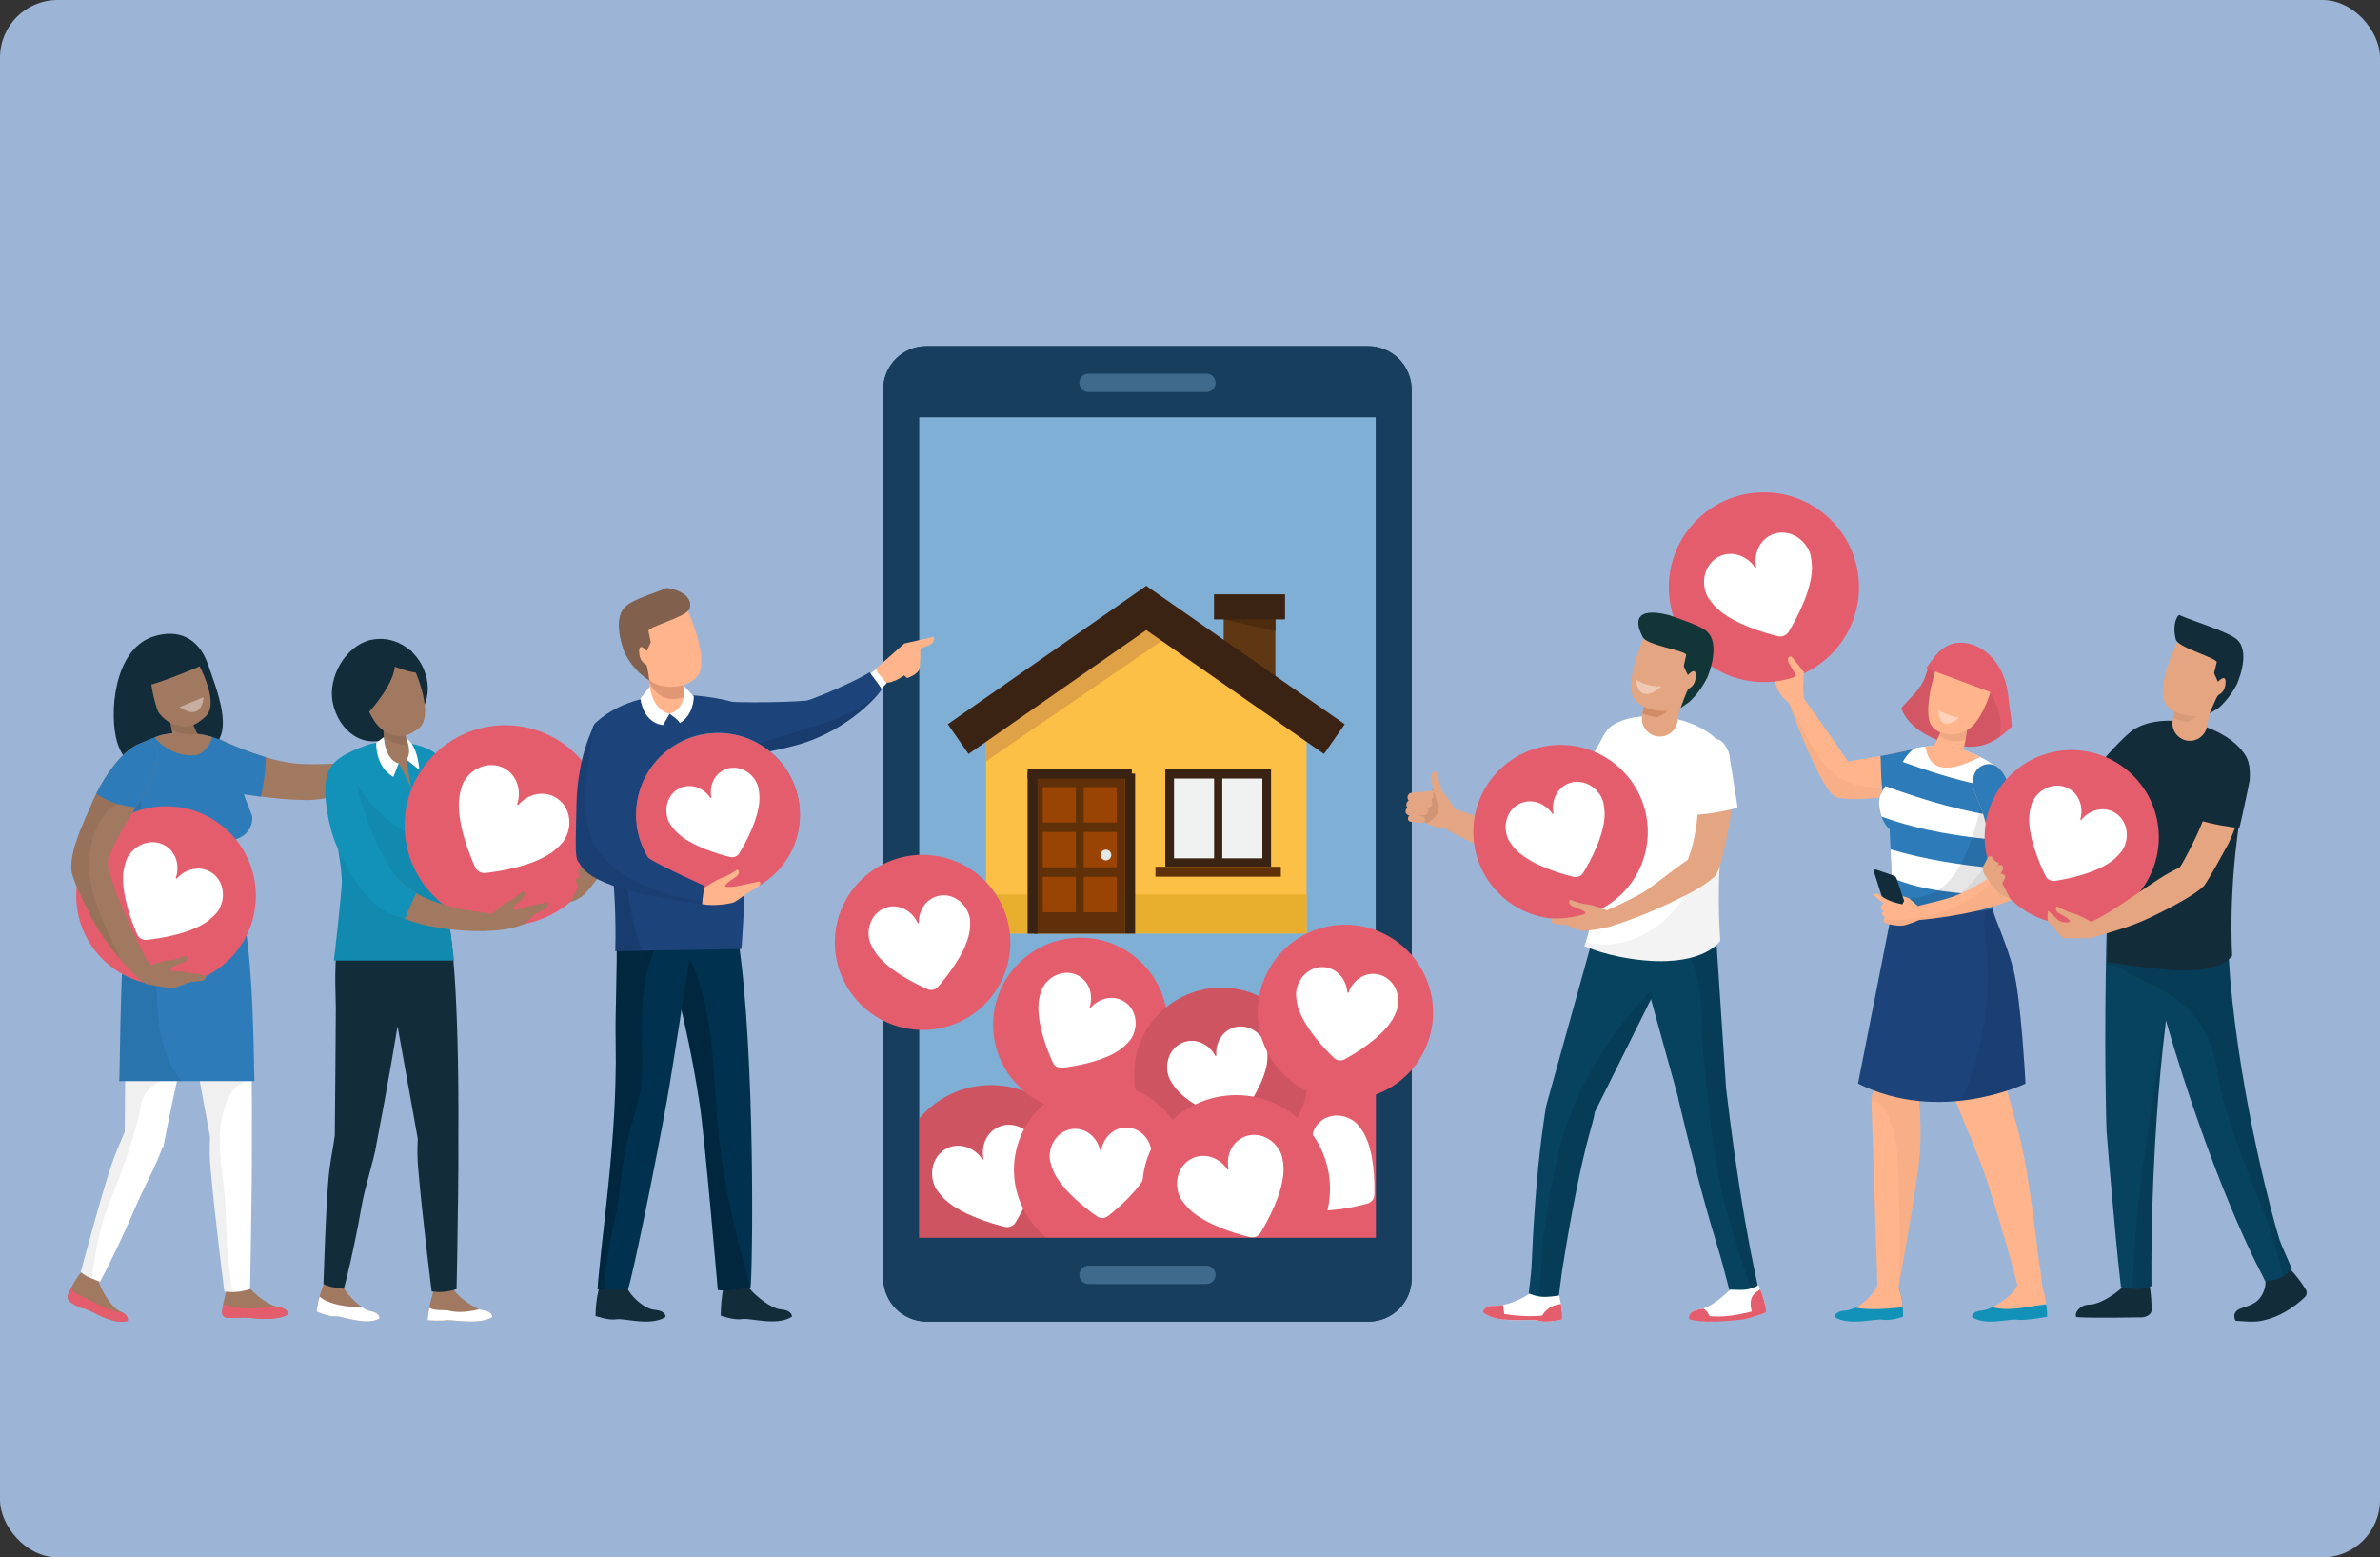 <?xml version="1.0" encoding="UTF-8"?>
<svg width="240px" height="157px" viewBox="0 0 240 157" version="1.1" xmlns="http://www.w3.org/2000/svg" xmlns:xlink="http://www.w3.org/1999/xlink">
    <rect x="0" y="0" width="240" height="157" fill="#333333" stroke="none"/>
    <title>478038F7-8E4F-48F5-8BF8-2489126387BA</title>
    <g id="Navigation" stroke="none" stroke-width="1" fill="none" fill-rule="evenodd">
        <g id="Nav-(SM)" transform="translate(-40, -679)">
            <g id="All-letting-needs" transform="translate(0, 558)">
                <g id="Group-28" transform="translate(16, 97)">
                    <g id="advertise-for-free" transform="translate(24, 24)">
                        <rect id="Rectangle" fill="#9CB4D6" x="0" y="0" width="240" height="157" rx="5.806"></rect>
                        <g id="Layer_1" transform="translate(6.774, 34.839)" fill-rule="nonzero">
                            <g id="Group-3" transform="translate(0.056, 29.049)">
                                <path d="M21.224,67.876 C20.139,67.716 18.049,66.044 17.966,65.234 L16.36,65.178 C15.973,66.201 15.703,67.265 15.558,68.349 C15.54,68.503 15.588,68.657 15.69,68.774 C15.792,68.892 15.938,68.961 16.093,68.965 C16.54,68.985 16.989,68.975 17.436,68.935 C18.174,68.847 20.745,69.456 22.202,68.623 C22.203,68.624 22.313,68.035 21.224,67.876 Z" id="Path" fill="#A17860"></path>
                                <path d="M21.224,67.876 C21.092,67.854 20.963,67.819 20.838,67.772 C19.209,68.092 17.616,68.14 15.988,67.694 C15.883,67.666 15.782,67.626 15.686,67.577 C15.638,67.824 15.598,68.08 15.56,68.347 C15.542,68.501 15.59,68.655 15.692,68.773 C15.793,68.89 15.939,68.959 16.094,68.963 C16.542,68.983 16.991,68.973 17.437,68.933 C18.175,68.845 20.747,69.454 22.203,68.621 C22.203,68.624 22.313,68.035 21.224,67.876 Z" id="Path" fill="#E45D6D"></path>
                                <g id="Group-11" transform="translate(24.063, 14.065) rotate(10) translate(-24.063, -14.065) translate(14.563, 10.565)">
                                    <path d="M8.848,2.66 C5.317,3.153 1.60188416e-13,1.572 1.60188416e-13,1.572 L0.242,6.648 C0.242,6.648 5.455,6.89 9.939,6.165 C13.775,5.548 18.424,1.752 18.424,1.752 L17.697,-1.60188416e-13 C17.697,-1.60188416e-13 14.908,1.813 8.848,2.66 Z" id="Path" fill="#A17860"></path>
                                    <path d="M5.175,2.619 C3.427,2.403 1.698,2.053 0.004,1.572 L0.246,6.648 C0.246,6.648 2.543,6.755 5.399,6.614 C5.443,5.305 5.424,4.001 5.191,2.712 C5.183,2.683 5.179,2.65 5.175,2.619 Z" id="Path" fill="#2D7BB9"></path>
                                </g>
                                <path d="M5.284,68.31 C4.278,67.87 2.913,65.468 3.047,64.667 L1.512,64.195 C1.512,64.195 0.719,64.987 0.055,66.562 C-0.074,66.867 0.03,67.221 0.305,67.406 C0.668,67.651 1.186,67.952 1.609,68.015 C2.345,68.123 4.407,69.712 6.031,69.289 C6.031,69.289 6.285,68.747 5.284,68.31 Z" id="Path" fill="#A17860"></path>
                                <path d="M5.562,68.454 C3.96,68.29 2.318,67.165 0.932,66.554 C0.663,66.428 0.454,66.2 0.353,65.921 C0.253,66.118 0.153,66.33 0.055,66.562 C-0.074,66.867 0.03,67.221 0.305,67.406 C0.668,67.651 1.186,67.952 1.609,68.015 C2.345,68.123 4.407,69.712 6.031,69.289 C6.031,69.289 6.234,68.857 5.562,68.454 Z" id="Path" fill="#E45D6D"></path>
                                <path d="M12.242,29.004 C9.328,28.72 6.322,28.551 6.236,29.053 C5.572,32.908 5.848,36.103 5.848,37.645 C5.848,38.918 5.773,47.314 5.747,50.212 C5.296,51.333 4.76,52.435 4.236,54.08 C3.045,57.817 1.795,62.636 1.31,64.348 C1.327,64.363 1.344,64.374 1.362,64.389 C1.876,64.836 2.627,65.078 3.255,65.319 C3.687,64.552 5.281,61.444 6.961,57.504 C7.719,55.734 8.966,53.535 9.557,51.739 L9.645,51.751 C9.654,51.694 9.664,51.635 9.672,51.575 L9.672,51.575 C10.512,47.113 12.257,39.51 12.257,39.51 L12.304,39.774 C12.485,36.55 12.685,33.42 12.216,30.157 C12.184,29.773 12.193,29.386 12.242,29.004 L12.242,29.004 Z" id="Path" fill="#FFFFFF"></path>
                                <path d="M12.242,29.004 C9.328,28.72 6.322,28.551 6.236,29.053 C5.572,32.908 5.848,36.103 5.848,37.645 C5.848,38.918 5.773,47.314 5.747,50.212 C5.296,51.333 4.76,52.435 4.236,54.08 C3.045,57.817 1.795,62.636 1.31,64.348 C1.327,64.363 1.344,64.374 1.362,64.389 C1.687,64.651 2.052,64.859 2.443,65.006 C2.443,64.996 2.443,64.986 2.443,64.978 C2.633,63.36 2.917,61.754 3.292,60.168 C3.712,58.448 4.436,56.81 5.063,55.159 C6.044,52.587 6.939,49.992 7.441,47.278 C7.593,46.454 8.26,45.768 8.938,45.331 C9.56,44.93 10.321,44.837 11.043,44.931 C11.686,41.983 12.252,39.516 12.252,39.516 L12.3,39.781 C12.481,36.556 12.681,33.426 12.212,30.163 C12.181,29.777 12.191,29.388 12.242,29.004 Z" id="Path" fill="#000000" opacity="0.06"></path>
                                <path d="M17.71,29.639 C17.71,29.639 15.019,29.27 12.242,29.004 C12.193,29.384 12.184,29.768 12.218,30.149 C12.685,33.349 12.482,36.42 12.306,39.582 L14.357,50.775 L14.357,50.775 C14.296,51.766 14.309,52.76 14.394,53.749 C14.81,58.604 15.791,66.248 15.791,66.248 C15.794,66.268 15.799,66.287 15.805,66.307 C15.868,66.313 15.932,66.312 15.997,66.321 C16.789,66.432 17.604,66.314 18.382,66.071 C18.406,64.993 18.502,60.435 18.544,56.155 C18.569,53.709 18.58,52.556 18.567,50.709 L18.567,50.701 C18.662,34.669 17.71,29.639 17.71,29.639 Z" id="Path" fill="#FFFFFF"></path>
                                <path d="M12.242,29.004 C12.193,29.384 12.184,29.768 12.218,30.149 C12.685,33.349 12.482,36.42 12.306,39.582 L14.357,50.775 L14.357,50.775 C14.296,51.766 14.309,52.76 14.394,53.749 C14.81,58.604 15.791,66.248 15.791,66.248 C15.794,66.268 15.799,66.287 15.805,66.307 C15.868,66.313 15.932,66.312 15.997,66.321 C16.187,66.347 16.379,66.362 16.572,66.363 C16.39,64.905 16.219,63.447 16.093,61.984 C15.966,60.522 15.971,59.05 15.901,57.581 C15.85,56.496 15.687,55.419 15.56,54.342 C15.251,51.717 15.065,48.917 16.359,46.504 C16.825,45.633 17.654,45.129 18.555,44.976 C18.43,33.447 17.71,29.643 17.71,29.643 C17.71,29.643 15.019,29.27 12.242,29.004 Z" id="Path" fill="#000000" opacity="0.06"></path>
                                <path d="M8.575,0.3 C4.572,1.635 4.164,8.253 4.996,10.964 C6.418,15.601 11.777,13.254 14.572,11.382 C16.767,9.91 15.066,5.733 14.131,3.054 C13.197,0.375 11.085,-0.537 8.575,0.3 Z" id="Path" fill="#132C39"></path>
                                <path d="M16.846,22.019 L16.968,20.698 C17.935,20.452 18.612,19.582 18.612,18.584 L18.612,18.408 C17.924,16.581 17.74,16.434 17.593,15.224 L17.572,15.224 C17.748,13.131 17.339,10.975 13.919,10.234 C12.562,9.941 10.478,9.844 9.164,10.298 C4.73,11.833 4.624,13.256 5.004,15.748 C5.004,15.748 7.085,22.825 6.454,24.922 C5.186,29.14 5.314,44.44 5.186,45.095 L18.823,45.095 C18.77,44.73 18.823,31.316 17.333,26.967 C16.746,25.252 16.676,23.823 16.846,22.019 Z" id="Path" fill="#2D7BB9"></path>
                                <path d="M8.951,35.987 C8.893,34.408 8.975,32.805 8.921,31.216 C8.506,29.229 8.2,27.216 7.958,25.196 C7.43,20.786 7.314,16.339 7.313,11.898 C7.312,11.589 7.357,11.281 7.446,10.984 C4.711,12.282 4.683,13.626 5.005,15.744 C5.005,15.744 7.087,22.821 6.456,24.919 C5.188,29.136 5.315,44.437 5.188,45.092 L11.475,45.092 C11.255,44.825 11.051,44.545 10.864,44.253 C9.326,41.86 9.052,38.756 8.951,35.987 Z" id="Path" fill="#000000" opacity="0.06"></path>
                                <path d="M9.165,10.297 C9.022,10.348 8.883,10.398 8.748,10.446 C8.773,10.473 8.797,10.498 8.822,10.527 C9.809,11.715 11.525,12.471 13.005,12.217 C13.672,12.104 14.521,11.009 14.54,10.393 C14.345,10.335 14.138,10.281 13.919,10.233 C12.562,9.94 10.478,9.843 9.165,10.297 Z" id="Path" fill="#A17860"></path>
                                <path d="M13.135,10.195 L13.118,10.164 L13.058,10.049 C13.018,9.976 12.963,9.873 12.904,9.741 C12.752,9.418 12.623,9.084 12.517,8.743 C12.408,8.397 12.319,8.044 12.253,7.686 C12.226,7.54 12.208,7.422 12.197,7.339 C12.191,7.302 12.188,7.273 12.185,7.25 C12.183,7.228 12.185,7.218 12.185,7.218 L12.178,7.16 C12.112,6.658 11.672,6.29 11.166,6.314 C10.661,6.339 10.258,6.747 10.241,7.253 C10.241,7.253 10.241,7.321 10.241,7.441 C10.241,7.56 10.241,7.705 10.25,7.892 C10.27,8.342 10.317,8.789 10.391,9.233 C10.466,9.684 10.571,10.129 10.706,10.566 C10.76,10.747 10.814,10.897 10.853,11.006 C10.892,11.116 10.913,11.172 10.913,11.172 C11.102,11.693 11.772,12.199 12.301,12.164 C12.412,12.157 12.999,11.733 13.115,11.625 C13.467,11.303 13.379,10.817 13.203,10.343 C13.184,10.293 13.161,10.243 13.135,10.195 L13.135,10.195 Z" id="Path" fill="#A17860"></path>
                                <path d="M12.904,9.741 C12.752,9.418 12.623,9.084 12.517,8.743 C12.408,8.397 12.319,8.044 12.253,7.686 C12.226,7.54 12.208,7.422 12.197,7.339 C12.191,7.302 12.188,7.273 12.185,7.25 L12.185,7.218 L12.178,7.16 C12.112,6.658 11.672,6.29 11.166,6.314 C10.661,6.339 10.258,6.747 10.241,7.253 C10.241,7.253 10.241,7.321 10.241,7.441 C10.241,7.56 10.241,7.705 10.25,7.892 C10.27,8.342 10.317,8.789 10.391,9.233 C10.41,9.345 10.431,9.456 10.453,9.567 C11.233,10.128 12.153,10.237 13.095,10.096 C13.087,10.08 13.08,10.069 13.069,10.047 C13.018,9.976 12.963,9.876 12.904,9.741 Z" id="Path" fill="#000000" opacity="0.08" style="mix-blend-mode: luminosity;"></path>
                                <path d="M9.753,2.337 L7.62,5.214 C7.62,5.214 8.78,8.254 10.391,8.991 C12.003,9.728 12.94,9.233 13.887,8.355 C15.684,6.687 12.308,1.486 12.308,1.486 L9.753,2.337 Z" id="Path" fill="#A17860"></path>
                                <path d="M8.433,0.622 C6.426,0.683 6.435,5.249 6.435,5.249 C7.236,5.344 8.048,5.258 8.812,5 C11.083,4.277 13.77,3.077 13.77,3.077 C12.969,-0.478 10.441,0.56 8.433,0.622 Z" id="Path" fill="#132C39"></path>
                                <path d="M8.427,5.067 C5.921,3.546 6.291,5.57 6.796,7.701 C7.3,9.832 10.457,9.63 10.457,9.63 C8.927,9.026 8.427,5.067 8.427,5.067 Z" id="Path" fill="#132C39"></path>
                                <ellipse id="Oval" fill="#E45D6D" cx="9.915" cy="26.419" rx="9.056" ry="9.03"></ellipse>
                                <path d="M14.394,24.009 C13.3,23.374 11.898,23.678 11.017,24.661 C10.996,24.684 10.961,24.69 10.934,24.674 C10.907,24.658 10.895,24.625 10.905,24.596 C11.327,23.346 10.899,21.98 9.805,21.345 C8.538,20.61 6.856,21.134 6.05,22.516 C5.824,22.902 5.644,23.706 5.603,24.121 C5.394,26.287 6.472,29.083 7.004,30.305 C7.168,30.68 7.556,30.906 7.963,30.861 C9.291,30.72 12.262,30.275 14.048,29.023 C14.389,28.783 15.001,28.23 15.228,27.843 C16.034,26.462 15.661,24.744 14.394,24.009 Z" id="Path" fill="#FFFFFF"></path>
                                <path d="M8.668,13.994 C9.544,11.704 9.071,10.253 7.066,11.16 C5.129,12.04 3.266,15.123 2.487,16.954 C1.411,19.498 0.274,21.71 0.366,23.791 C0.407,24.725 1.896,27.589 1.971,27.754 C3.021,30.131 5.264,33.048 7.193,34.815 C8.49,36.004 9.652,35.272 8.514,33.718 C7.312,32.078 4.743,25.88 4.776,25.873 C4.531,24.831 3.763,23.527 4.14,22.563 C5.596,18.85 7.415,17.264 8.668,13.994 Z" id="Path" fill="#A17860"></path>
                                <path d="M7.066,11.16 C5.129,12.04 3.266,15.123 2.487,16.954 C1.411,19.498 0.274,21.71 0.366,23.791 C0.407,24.725 1.896,27.589 1.971,27.754 C2.695,29.392 3.987,31.289 5.351,32.888 C4.93,32.015 4.533,31.126 4.128,30.246 C3.388,28.643 2.62,26.906 2.333,25.15 C2.121,23.853 2.093,22.731 2.327,21.434 C2.514,20.395 2.97,19.373 3.542,18.491 C4.365,17.221 5.775,16.665 7.158,17.002 C7.75,16.044 8.254,15.035 8.664,13.987 C9.543,11.706 9.071,10.253 7.066,11.16 Z" id="Path" fill="#000000" opacity="0.06"></path>
                                <path d="M7.066,11.16 C5.397,11.915 3.787,14.302 2.876,16.122 C4.07,16.991 5.436,17.355 6.858,17.506 C7.515,16.444 8.141,15.367 8.668,13.994 C9.543,11.706 9.071,10.253 7.066,11.16 Z" id="Path" fill="#2D7BB9"></path>
                                <path d="M11.162,34.005 C11.162,34.005 11.119,34.122 10.54,33.975 C9.962,33.827 10.689,33.48 11.502,33.21 C12.315,32.941 11.971,32.459 11.971,32.459 C11.971,32.459 10.754,32.905 10.18,32.922 C9.606,32.94 7.984,33.554 7.984,33.554 L7.518,35.062 C8.629,35.59 10.183,35.701 10.676,35.686 C10.969,35.678 11.703,35.352 12.167,35.158 C12.479,35.025 13.444,35.07 13.639,34.967 C14.123,34.703 13.908,34.443 13.908,34.443 L11.162,34.005 Z" id="Path" fill="#A17860"></path>
                                <path d="M13.697,6.397 L11.275,7.388 C13.609,8.951 13.697,6.397 13.697,6.397 Z" id="Path" fill="#FFFFFF" opacity="0.4"></path>
                            </g>
                            <g id="Group-2" transform="translate(25.157, 29.562)">
                                <path d="M16.753,67.668 C15.697,67.513 13.671,65.889 13.589,65.103 L12.03,65.049 C11.586,66.222 11.303,67.45 11.19,68.699 C11.19,68.699 12.357,68.787 13.074,68.699 C13.791,68.611 16.289,69.204 17.704,68.395 C17.704,68.395 17.807,67.823 16.753,67.668 Z" id="Path" fill="#A17860"></path>
                                <path d="M5.409,67.763 C4.361,67.572 2.536,65.598 2.484,64.81 L0.928,64.702 C0.928,64.702 0.224,65.831 2.502944e-14,67.795 C2.502944e-14,67.795 1.145,68.354 1.868,68.295 C2.591,68.236 4.891,69.282 6.334,68.524 C6.334,68.524 6.459,67.955 5.409,67.763 Z" id="Path" fill="#A17860"></path>
                                <path d="M16.753,67.668 C16.64,67.648 16.529,67.619 16.421,67.58 C15.548,67.793 14.665,67.932 13.765,67.81 C13.579,67.784 13.394,67.746 13.213,67.695 C12.916,67.682 12.62,67.669 12.322,67.667 C11.99,67.662 11.663,67.586 11.362,67.445 C11.281,67.859 11.223,68.277 11.186,68.698 C11.186,68.698 12.353,68.786 13.07,68.698 C13.786,68.61 16.285,69.203 17.7,68.394 C17.704,68.395 17.807,67.823 16.753,67.668 Z" id="Path" fill="#FFFFFF"></path>
                                <path d="M5.409,67.763 C5.152,67.716 4.848,67.561 4.535,67.344 C3.369,67.384 2.205,67.234 1.105,66.802 C0.807,66.683 0.531,66.514 0.29,66.303 C0.154,66.793 0.058,67.294 2.502944e-14,67.8 C2.502944e-14,67.8 1.145,68.358 1.868,68.299 C2.591,68.24 4.891,69.286 6.334,68.528 C6.334,68.524 6.459,67.955 5.409,67.763 Z" id="Path" fill="#FFFFFF"></path>
                                <path d="M13.458,29.478 C13.458,29.478 2.474,27.944 2.31,28.896 C1.666,32.642 1.935,35.745 1.935,37.243 C1.935,38.584 1.847,48.07 1.831,50.045 C1.664,51.436 1.327,52.698 1.171,54.675 C0.875,58.472 0.762,63.305 0.683,65.034 C0.703,65.043 0.722,65.05 0.742,65.061 C1.327,65.37 2.091,65.433 2.74,65.522 C2.977,64.702 3.796,61.405 4.51,57.313 C4.923,54.959 5.774,52.629 6.047,50.846 C7.151,45.16 8.16,39.062 8.16,39.062 L10.2,50.406 L10.2,50.406 C10.141,51.387 10.154,52.371 10.236,53.351 C10.64,58.159 11.593,65.729 11.593,65.729 C11.593,65.751 11.602,65.766 11.606,65.787 C11.669,65.793 11.73,65.793 11.793,65.802 C12.562,65.912 13.354,65.794 14.111,65.554 C14.133,64.486 14.227,59.971 14.268,55.734 C14.292,53.31 14.302,52.17 14.29,50.341 L14.29,50.333 C14.384,34.461 13.458,29.478 13.458,29.478 Z" id="Path" fill="#132C39"></path>
                                <path d="M5.49,0.099 C2.978,0.643 1.056,3.823 1.642,6.516 C2.227,9.208 4.694,11.327 7.61,9.849 C9.899,8.688 11.683,6.683 11.097,3.991 C10.511,1.299 7.997,-0.444 5.49,0.099 Z" id="Path" fill="#132C39"></path>
                                <path d="M14.797,23.878 C14.309,22.893 14.571,21.953 15.15,21.31 C15.116,21.256 15.083,21.204 15.048,21.146 C14.938,20.955 14.817,20.748 14.696,20.521 C14.576,20.295 14.456,20.056 14.344,19.798 C14.232,19.541 14.118,19.275 14.007,19.006 C13.896,18.736 13.806,18.445 13.703,18.165 C13.615,17.878 13.531,17.59 13.447,17.307 C13.376,17.019 13.307,16.736 13.241,16.462 C13.189,16.185 13.138,15.917 13.091,15.663 C13.043,15.408 13.02,15.164 12.987,14.941 C12.953,14.718 12.923,14.513 12.916,14.324 C12.908,14.136 12.889,13.981 12.879,13.849 C12.858,13.585 12.846,13.436 12.846,13.436 L12.839,13.342 C12.755,12.275 11.821,11.478 10.754,11.562 C9.686,11.646 8.889,12.579 8.973,13.647 C8.977,13.692 8.983,13.741 8.99,13.785 L9.064,14.277 C9.088,14.433 9.117,14.622 9.153,14.839 C9.188,15.057 9.241,15.3 9.293,15.566 C9.345,15.832 9.401,16.12 9.483,16.42 L9.737,17.365 L10.06,18.361 C10.186,18.696 10.314,19.036 10.448,19.372 C10.597,19.704 10.732,20.041 10.888,20.362 C11.045,20.683 11.199,21 11.371,21.297 C11.543,21.595 11.705,21.882 11.87,22.15 C12.036,22.417 12.206,22.664 12.362,22.892 C12.681,23.346 12.978,23.712 13.198,23.968 C13.315,24.099 13.398,24.194 13.484,24.284 L13.587,24.39 C13.714,24.522 13.863,24.631 14.028,24.711 C14.136,24.791 14.254,24.856 14.38,24.905 C14.466,24.937 14.554,24.961 14.644,24.978 L15.12,25.066 C15.297,25.103 15.476,25.13 15.656,25.147 L15.731,25.154 C15.347,24.787 15.031,24.355 14.797,23.878 L14.797,23.878 Z" id="Path" fill="#A17860"></path>
                                <path d="M13.328,15.461 C13.498,13.429 13.1,11.334 9.779,10.618 C8.458,10.332 6.432,10.238 5.161,10.679 C0.853,12.171 0.751,13.552 1.119,15.974 C1.119,15.974 2.697,22.764 2.528,24.886 C2.38,26.752 1.848,31.795 1.723,32.43 L13.85,32.43 C13.798,32.078 13.313,27.796 13.095,26.873 C12.69,25.159 12.459,23.819 12.621,22.067 L12.739,20.779 C13.678,20.541 14.336,19.697 14.338,18.728 L14.338,18.552 C13.669,16.777 13.491,16.634 13.347,15.458 L13.328,15.461 Z" id="Path" fill="#1392B9"></path>
                                <path d="M12.617,22.064 L12.736,20.777 C12.776,20.767 12.814,20.754 12.854,20.742 C11.533,20.539 10.254,20.123 9.067,19.509 C6.883,18.374 5.174,16.448 3.862,14.388 C2.465,13.852 2.136,15.061 1.308,13.782 C1.244,13.685 1.195,13.582 1.14,13.482 C0.894,14.193 0.963,14.997 1.113,15.97 C1.113,15.97 2.691,22.761 2.522,24.882 C2.374,26.748 1.841,31.791 1.717,32.427 L13.844,32.427 C13.792,32.075 13.307,27.792 13.089,26.869 C12.687,25.156 12.456,23.817 12.617,22.064 Z" id="Path" fill="#000000" opacity="0.06"></path>
                                <path d="M9.093,12.131 C9.467,11.862 9.445,11.384 9.332,10.907 C9.321,10.857 9.306,10.807 9.288,10.759 L9.276,10.727 C9.276,10.727 9.26,10.684 9.231,10.61 C9.202,10.536 9.161,10.427 9.119,10.294 C9.011,9.965 8.926,9.628 8.864,9.287 C8.8,8.938 8.757,8.585 8.735,8.23 C8.726,8.087 8.724,7.966 8.722,7.889 C8.722,7.853 8.722,7.825 8.722,7.806 L8.722,7.718 C8.724,7.221 8.341,6.808 7.845,6.771 C7.35,6.735 6.911,7.088 6.84,7.579 L6.814,7.756 C6.801,7.863 6.784,8.014 6.77,8.196 C6.736,8.632 6.729,9.069 6.748,9.505 C6.767,9.948 6.816,10.39 6.894,10.826 C6.925,11.008 6.959,11.158 6.982,11.267 C7.005,11.375 7.02,11.433 7.02,11.433 C7.141,11.962 7.724,12.524 8.241,12.552 C8.349,12.558 9.548,15.027 9.548,15.027 C9.548,15.027 8.968,12.222 9.093,12.131 Z" id="Path" fill="#A17860"></path>
                                <path d="M9.119,10.294 C9.011,9.965 8.926,9.628 8.864,9.287 C8.8,8.938 8.757,8.585 8.735,8.23 C8.726,8.087 8.724,7.966 8.722,7.889 C8.722,7.853 8.722,7.825 8.722,7.806 L8.722,7.718 C8.724,7.221 8.341,6.808 7.845,6.771 C7.35,6.735 6.911,7.088 6.84,7.579 C6.84,7.579 6.83,7.645 6.814,7.756 C6.799,7.867 6.784,8.014 6.77,8.196 C6.736,8.632 6.729,9.069 6.748,9.505 C6.753,9.615 6.76,9.726 6.769,9.835 C7.455,10.468 8.328,10.679 9.25,10.656 C9.244,10.639 9.24,10.626 9.231,10.605 C9.202,10.535 9.161,10.427 9.119,10.294 Z" id="Path" fill="#000000" opacity="0.08" style="mix-blend-mode: luminosity;"></path>
                                <path d="M6.954,2.785 L4.558,5.312 C4.558,5.312 5.318,8.378 6.784,9.275 C8.251,10.171 9.214,9.803 10.23,9.071 C12.161,7.674 9.519,2.266 9.519,2.266 L6.954,2.785 Z" id="Path" fill="#A17860"></path>
                                <path d="M4.042,2.664 L3.866,6.768 L5.107,7.561 C5.107,7.561 7.661,4.887 7.885,2.805 C7.885,2.805 9.773,3.556 10.515,3.395 L9.546,1.18 L4.042,2.664 Z" id="Path" fill="#132C39"></path>
                                <path d="M9.027,9.999 C9.027,9.999 9.662,11.37 9.065,12.168 L10.345,13.199 C10.345,13.199 10.252,10.829 9.027,9.999 Z" id="Path" fill="#FFFFFF"></path>
                                <path d="M6.774,9.901 L6.006,10.486 C6.006,10.486 5.877,12.855 7.737,13.921 L8.277,12.545 C8.277,12.545 6.97,12.404 6.774,9.901 Z" id="Path" fill="#FFFFFF"></path>
                                <ellipse id="Oval" fill="#E45D6D" cx="19.014" cy="18.817" rx="10.139" ry="10.11"></ellipse>
                                <path d="M24.072,15.974 C22.858,15.283 21.313,15.632 20.349,16.727 C20.327,16.755 20.288,16.762 20.257,16.745 C20.226,16.727 20.212,16.69 20.225,16.656 C20.678,15.271 20.192,13.768 18.978,13.077 C17.569,12.278 15.72,12.872 14.839,14.406 C14.593,14.835 14.399,15.727 14.362,16.183 C14.152,18.579 15.371,21.656 15.97,22.999 C16.154,23.412 16.586,23.657 17.035,23.605 C18.5,23.435 21.776,22.914 23.735,21.514 C24.11,21.25 24.781,20.633 25.026,20.199 C25.91,18.666 25.481,16.773 24.072,15.974 Z" id="Path" fill="#FFFFFF"></path>
                                <path d="M17.929,27.751 C15.312,27.431 10.574,26.833 8.214,24.206 C7.655,25.156 6.802,25.898 5.784,26.32 C6.719,27.191 7.862,27.891 9.344,28.41 C11.729,29.246 15.294,29.603 17.831,29.415 C19.538,29.286 19.791,27.98 17.929,27.751 Z" id="Path" fill="#A17860"></path>
                                <path d="M7.771,23.649 C6.077,21.213 4.671,17.618 4.017,14.529 C3.576,12.19 1.479,11.913 0.998,13.991 C0.601,15.709 1.225,19.093 2.013,20.86 C3.106,23.311 4.447,25.685 6.429,27.157 C7.159,27.7 7.98,27.876 8.902,28.238 C9.249,27.353 9.63,26.487 10.046,25.641 C9.138,25.126 8.345,24.475 7.771,23.649 Z" id="Path" fill="#1392B9"></path>
                                <path d="M23.257,26.558 L20.615,27.123 C20.615,27.123 20.615,27.242 20.042,27.313 C19.468,27.383 20.003,26.812 20.644,26.283 C21.285,25.755 20.805,25.439 20.805,25.439 C20.805,25.439 19.859,26.268 19.345,26.485 C18.831,26.702 17.579,27.826 17.579,27.826 L17.687,29.359 C18.879,29.447 20.329,29.006 20.769,28.819 C21.033,28.708 21.582,28.157 21.932,27.816 C22.169,27.586 23.06,27.287 23.2,27.126 C23.543,26.721 23.257,26.558 23.257,26.558 Z" id="Path" fill="#A17860"></path>
                                <path d="M28.445,23.337 L28.053,22.481 C28.017,22.4 27.949,22.338 27.867,22.308 C27.784,22.277 27.692,22.281 27.613,22.319 C27.618,22.468 27.522,22.601 27.379,22.642 C27.236,22.684 27.083,22.623 27.008,22.495 C26.928,22.531 26.867,22.597 26.836,22.678 C26.806,22.76 26.809,22.85 26.845,22.929 L27.285,23.898 L27.274,23.904 L27.002,23.31 C26.954,23.204 26.852,23.131 26.735,23.119 C26.618,23.108 26.504,23.16 26.436,23.256 C26.368,23.351 26.356,23.476 26.404,23.583 L26.639,24.093 C26.557,24.042 26.455,24.035 26.367,24.074 L26.308,24.1 C26.237,24.133 26.181,24.192 26.154,24.266 C26.126,24.339 26.129,24.421 26.161,24.492 L26.403,25.021 L25.522,26.529 C25.97,26.43 26.392,26.238 26.761,25.966 C27.345,25.525 28.053,24.468 28.225,24.287 C28.396,24.106 28.62,23.318 28.445,23.337 Z" id="Path" fill="#A17860"></path>
                            </g>
                            <g id="Group-7" transform="translate(82.293, 0.061)">
                                <rect id="Rectangle" fill="#173E5D" x="5.00588799e-15" y="6.00706559e-14" width="53.287" height="98.329" rx="4.35"></rect>
                                <rect id="Rectangle" fill="#80AFD5" x="3.608" y="7.162" width="46.071" height="82.722"></rect>
                                <g id="Group" transform="translate(1.369, 59.559)">
                                    <ellipse id="Oval" fill="#CE5462" cx="9.5" cy="24.352" rx="9.45" ry="9.424"></ellipse>
                                    <path d="M10.324,19.119 C9.104,19.623 8.474,20.975 8.732,22.327 C8.741,22.36 8.724,22.395 8.692,22.408 C8.661,22.421 8.624,22.409 8.607,22.379 C7.832,21.239 6.425,20.731 5.205,21.234 C3.796,21.819 3.165,23.542 3.806,25.083 C3.982,25.515 4.541,26.173 4.863,26.468 C6.536,28.011 9.545,28.884 10.898,29.216 C11.313,29.319 11.746,29.14 11.969,28.776 C12.689,27.587 14.196,24.846 14.282,22.575 C14.299,22.141 14.225,21.284 14.045,20.853 C13.403,19.31 11.737,18.534 10.324,19.119 Z" id="Path" fill="#FFFFFF"></path>
                                    <ellipse id="Oval" fill="#E45D6D" cx="18.509" cy="8.843" rx="8.797" ry="8.772"></ellipse>
                                    <path d="M22.829,6.444 C21.758,5.841 20.4,6.154 19.556,7.12 C19.537,7.144 19.503,7.151 19.476,7.136 C19.449,7.121 19.437,7.088 19.447,7.059 C19.84,5.839 19.407,4.519 18.336,3.916 C17.095,3.218 15.469,3.749 14.704,5.102 C14.49,5.48 14.325,6.264 14.292,6.667 C14.116,8.775 15.202,11.477 15.734,12.656 C15.898,13.018 16.279,13.232 16.673,13.184 C17.961,13.029 20.84,12.557 22.559,11.318 C22.888,11.08 23.475,10.535 23.689,10.156 C24.455,8.806 24.069,7.141 22.829,6.444 Z" id="Path" fill="#FFFFFF"></path>
                                    <path d="M44.12,32.322 C46.825,32.322 49.245,31.105 50.859,29.189 C50.861,27.045 50.901,20.526 50.861,17.913 C49.247,15.997 46.826,14.778 44.12,14.778 C39.262,14.778 35.324,18.706 35.324,23.55 C35.324,28.395 39.262,32.322 44.12,32.322 Z" id="Oval" fill="#E45D6D"></path>
                                    <path d="M46.19,18.637 C44.961,17.682 43.256,17.815 42.379,18.936 C41.624,19.904 41.733,21.287 42.566,22.263 C42.587,22.286 42.588,22.32 42.569,22.344 C42.55,22.368 42.517,22.376 42.489,22.361 C41.337,21.792 39.964,22.025 39.207,22.991 C38.331,24.111 38.617,25.793 39.845,26.749 C40.188,27.013 40.941,27.295 41.336,27.387 C43.4,27.872 46.241,27.203 47.489,26.853 C47.872,26.746 48.141,26.402 48.152,26.005 C48.189,24.712 48.152,21.802 47.174,19.928 C46.988,19.564 46.533,18.904 46.19,18.637 Z" id="Path" fill="#FFFFFF"></path>
                                    <ellipse id="Oval" fill="#CE5462" cx="32.725" cy="13.875" rx="8.797" ry="8.772"></ellipse>
                                    <path d="M34.013,9.114 C32.833,9.459 32.111,10.647 32.218,11.924 C32.222,11.955 32.203,11.985 32.173,11.994 C32.142,12.003 32.11,11.988 32.097,11.959 C31.495,10.828 30.248,10.216 29.063,10.561 C27.696,10.961 26.943,12.493 27.382,13.983 C27.504,14.4 27.953,15.064 28.219,15.37 C29.611,16.965 32.309,18.074 33.528,18.516 C33.902,18.652 34.32,18.53 34.563,18.214 C35.349,17.186 37.02,14.799 37.327,12.707 C37.386,12.307 37.405,11.507 37.281,11.089 C36.844,9.599 35.38,8.718 34.013,9.114 Z" id="Path" fill="#FFFFFF"></path>
                                    <g id="Group-6" transform="translate(20.718, 23.763) rotate(21) translate(-20.718, -23.763) translate(11.718, 14.763)">
                                        <ellipse id="Oval" fill="#E45D6D" cx="8.797" cy="8.772" rx="8.797" ry="8.772"></ellipse>
                                        <path d="M9.563,3.901 C8.428,4.371 7.838,5.63 8.082,6.888 C8.088,6.918 8.072,6.947 8.043,6.959 C8.015,6.971 7.983,6.961 7.966,6.936 C7.244,5.879 5.934,5.402 4.795,5.871 C3.479,6.416 2.896,8.019 3.493,9.455 C3.66,9.856 4.177,10.467 4.475,10.743 C6.032,12.179 8.834,12.992 10.093,13.301 C10.48,13.396 10.883,13.229 11.089,12.889 C11.76,11.782 13.163,9.23 13.243,7.117 C13.258,6.712 13.19,5.915 13.022,5.514 C12.43,4.079 10.879,3.357 9.563,3.901 Z" id="Path" fill="#FFFFFF"></path>
                                    </g>
                                    <g id="Group-6" transform="translate(24.746, 15.94)">
                                        <ellipse id="Oval" fill="#E45D6D" cx="9.467" cy="9.441" rx="9.467" ry="9.441"></ellipse>
                                        <path d="M10.292,4.199 C9.07,4.704 8.435,6.059 8.698,7.412 C8.704,7.445 8.687,7.477 8.656,7.489 C8.626,7.502 8.591,7.492 8.572,7.465 C7.796,6.327 6.386,5.814 5.161,6.319 C3.745,6.904 3.117,8.63 3.759,10.175 C3.939,10.607 4.495,11.265 4.816,11.562 C6.491,13.107 9.507,13.982 10.862,14.315 C11.278,14.417 11.712,14.237 11.934,13.871 C12.656,12.68 14.166,9.933 14.252,7.659 C14.268,7.224 14.195,6.366 14.014,5.934 C13.377,4.39 11.708,3.613 10.292,4.199 Z" id="Path" fill="#FFFFFF"></path>
                                    </g>
                                </g>
                                <path d="M48.937,3.41060513e-13 C51.339,3.44887121e-13 53.287,1.948 53.287,4.35 L53.287,93.979 C53.287,96.382 51.339,98.329 48.937,98.329 L4.35,98.329 C1.948,98.329 9.17602425e-15,96.382 7.10542736e-15,93.979 L7.10542736e-15,4.35 C6.81118731e-15,1.948 1.948,3.4327823e-13 4.35,3.41060513e-13 L48.937,3.41060513e-13 Z M49.679,7.162 L3.608,7.162 L3.608,89.884 L49.679,89.884 L49.679,7.162 Z" id="Combined-Shape" fill="#173E5D"></path>
                                <path d="M32.588,94.537 L20.7,94.537 C20.189,94.537 19.775,94.123 19.775,93.613 L19.775,93.613 C19.775,93.102 20.189,92.688 20.7,92.688 L32.588,92.688 C33.099,92.688 33.513,93.102 33.513,93.613 L33.513,93.613 C33.513,94.123 33.099,94.537 32.588,94.537 L32.588,94.537 Z" id="Path" fill="#80AFD5" opacity="0.39"></path>
                                <path d="M32.588,4.623 L20.7,4.623 C20.189,4.623 19.775,4.209 19.775,3.699 L19.775,3.699 C19.775,3.188 20.189,2.774 20.7,2.774 L32.588,2.774 C33.099,2.774 33.513,3.188 33.513,3.699 L33.513,3.699 C33.513,4.209 33.099,4.623 32.588,4.623 L32.588,4.623 Z" id="Path" fill="#80AFD5" opacity="0.39"></path>
                            </g>
                            <g id="Group" transform="translate(88.769, 24.218)">
                                <rect id="Rectangle" fill="#5F3813" x="27.852" y="2.75" width="5.217" height="7.901"></rect>
                                <polygon id="Path" fill="#FCC047" points="36.027 14.758 20.051 1.504 4.072 14.758 3.892 14.758 3.892 35.04 36.207 35.04 36.207 14.758"></polygon>
                                <rect id="Rectangle" fill="#E8AF2E" x="3.892" y="31.119" width="32.315" height="3.921"></rect>
                                <g transform="translate(8.078, 18.419)">
                                    <rect id="Rectangle" fill="#603008" x="0.67" y="0.505" width="9.172" height="16.144"></rect>
                                    <rect id="Rectangle" fill="#994405" x="1.534" y="1.876" width="3.337" height="3.564"></rect>
                                    <rect id="Rectangle" fill="#994405" x="5.666" y="1.876" width="3.337" height="3.564"></rect>
                                    <rect id="Rectangle" fill="#994405" x="1.534" y="6.396" width="3.337" height="3.564"></rect>
                                    <rect id="Rectangle" fill="#994405" x="5.666" y="6.396" width="3.337" height="3.564"></rect>
                                    <rect id="Rectangle" fill="#994405" x="1.534" y="10.92" width="3.337" height="3.564"></rect>
                                    <rect id="Rectangle" fill="#994405" x="5.666" y="10.92" width="3.337" height="3.564"></rect>
                                    <path d="M8.44,8.72 C8.44,9.018 8.198,9.261 7.9,9.261 C7.602,9.261 7.359,9.018 7.359,8.72 C7.359,8.422 7.602,8.179 7.9,8.179 C8.198,8.179 8.44,8.422 8.44,8.72 Z" id="Path" fill="#E6E6E7"></path>
                                    <rect id="Rectangle" fill="#3B2314" x="0.002" y="0.372" width="1" height="16.277"></rect>
                                    <rect id="Rectangle" fill="#3B2314" x="9.845" y="0.505" width="1" height="16.144"></rect>
                                    <rect id="Rectangle" fill="#3B2314" x="0.002" y="0.014" width="10.511" height="1"></rect>
                                </g>
                                <g transform="translate(20.904, 18.419)" id="Rectangle">
                                    <rect fill="#3B2314" x="1.06" y="0.002" width="10.666" height="9.892"></rect>
                                    <g transform="translate(1.864, 0.932)" fill="#F0F1F1">
                                        <rect x="4.944" y="0.077" width="4.042" height="8.044"></rect>
                                        <rect x="0.076" y="0.077" width="4.042" height="8.044"></rect>
                                    </g>
                                    <rect fill="#603008" x="0.069" y="9.904" width="12.645" height="1"></rect>
                                </g>
                                <polygon id="Path" fill="#E0A246" points="3.892 14.27 3.892 17.681 22.139 5.182 21.595 2.893 20.051 1.628"></polygon>
                                <rect id="Rectangle" fill="#3B2314" transform="translate(11.084, 8.474) rotate(-34.871) translate(-11.084, -8.474) " x="-1.11" y="6.646" width="24.388" height="3.657"></rect>
                                <rect id="Rectangle" fill="#3B2314" transform="translate(29.009, 8.477) rotate(-55.129) translate(-29.009, -8.477) " x="27.181" y="-3.717" width="3.657" height="24.388"></rect>
                                <polygon id="Path" fill="#4F2B0E" points="27.852 3.38 33.069 4.555 33.069 2.439"></polygon>
                                <rect id="Rectangle" fill="#3B2314" x="26.877" y="0.854" width="7.165" height="2.529"></rect>
                            </g>
                            <g id="Group-6" transform="translate(86.38, 60.365) rotate(10) translate(-86.38, -60.365) translate(77.38, 51.365)">
                                <ellipse id="Oval" fill="#E45D6D" cx="8.848" cy="8.823" rx="8.848" ry="8.823"></ellipse>
                                <path d="M9.618,3.924 C8.477,4.396 7.883,5.663 8.129,6.927 C8.134,6.958 8.118,6.988 8.09,6.999 C8.062,7.011 8.029,7.002 8.012,6.976 C7.286,5.913 5.968,5.433 4.823,5.905 C3.5,6.453 2.913,8.066 3.513,9.509 C3.681,9.913 4.201,10.528 4.501,10.805 C6.067,12.25 8.885,13.068 10.152,13.378 C10.54,13.474 10.946,13.306 11.153,12.964 C11.828,11.85 13.239,9.284 13.32,7.158 C13.335,6.751 13.266,5.95 13.098,5.546 C12.502,4.103 10.942,3.376 9.618,3.924 Z" id="Path" fill="#FFFFFF"></path>
                            </g>
                            <g id="Group-6" transform="translate(128.937, 67.441) rotate(30) translate(-128.937, -67.441) translate(119.937, 58.441)">
                                <ellipse id="Oval" fill="#E45D6D" cx="8.848" cy="8.823" rx="8.848" ry="8.823"></ellipse>
                                <path d="M9.618,3.924 C8.477,4.396 7.883,5.663 8.129,6.927 C8.134,6.958 8.118,6.988 8.09,6.999 C8.062,7.011 8.029,7.002 8.012,6.976 C7.286,5.913 5.968,5.433 4.823,5.905 C3.5,6.453 2.913,8.066 3.513,9.509 C3.681,9.913 4.201,10.528 4.501,10.805 C6.067,12.25 8.885,13.068 10.152,13.378 C10.54,13.474 10.946,13.306 11.153,12.964 C11.828,11.85 13.239,9.284 13.32,7.158 C13.335,6.751 13.266,5.95 13.098,5.546 C12.502,4.103 10.942,3.376 9.618,3.924 Z" id="Path" fill="#FFFFFF"></path>
                            </g>
                            <g id="Group-9" transform="translate(161.51, 14.795)">
                                <path d="M25.377,25.68 C23.515,26.256 19.625,26.878 18.061,27.116 C16.337,24.54 13.187,20.174 13.187,20.174 L11.874,20.557 C11.874,20.557 14.92,29.261 16.702,30.655 L16.713,30.644 C16.729,30.674 16.754,30.698 16.784,30.712 C19.736,31.535 27.192,29.687 27.192,29.687 C28.621,26.368 26.193,25.427 25.377,25.68 Z" id="Path" fill="#FFB48B"></path>
                                <path d="M22.312,29.712 C20.647,29.866 18.774,29.744 17.323,28.831 C14.627,27.135 13.766,23.947 12.17,21.378 C12.977,23.579 15.252,29.525 16.702,30.656 L16.713,30.645 C16.729,30.675 16.754,30.699 16.784,30.713 C19.736,31.536 27.192,29.688 27.192,29.688 C27.311,29.414 27.41,29.131 27.489,28.843 L27.309,28.881 C25.654,29.224 23.998,29.555 22.312,29.712 Z" id="Path" fill="#000000" opacity="0.03"></path>
                                <path d="M25.377,25.68 C24.385,25.987 22.823,26.307 21.335,26.574 C21.362,26.737 21.376,26.901 21.377,27.066 C21.377,28.081 21.433,29.095 21.544,30.104 C21.576,30.309 21.612,30.513 21.649,30.72 C23.513,30.474 25.363,30.13 27.192,29.692 C28.621,26.368 26.193,25.427 25.377,25.68 Z" id="Path" fill="#2D7BB9"></path>
                                <path d="M25.262,61.287 C25.23,59.958 24.131,58.904 22.802,58.928 C21.473,58.953 20.413,60.046 20.43,61.375 L21.056,80.527 C21.056,80.527 21.305,81.349 22.001,81.415 C22.749,81.485 23.026,81.211 23.098,80.465 C23.098,80.465 25.072,69.964 25.324,66.526 C25.43,64.87 25.406,63.208 25.252,61.556 C25.261,61.467 25.264,61.377 25.262,61.287 L25.262,61.287 Z" id="Path" fill="#FFB48B"></path>
                                <path d="M25.262,61.287 C25.23,59.958 24.131,58.904 22.802,58.928 C21.473,58.953 20.413,60.046 20.43,61.375 L20.43,61.43 C20.893,61.348 21.385,61.509 21.681,62.047 C23.375,65.129 23.124,68.347 23.22,71.759 C23.297,74.509 23.367,77.247 23.187,79.976 C23.577,77.871 25.103,69.52 25.322,66.525 C25.428,64.869 25.404,63.207 25.251,61.555 C25.259,61.466 25.263,61.376 25.262,61.287 L25.262,61.287 Z" id="Path" fill="#000000" opacity="0.03"></path>
                                <path d="M29.776,25.979 C28.613,25.556 26.078,25.42 24.892,25.768 C24.525,25.875 23.961,26.505 23.44,27.371 C22.792,28.204 21.796,29.545 21.349,30.471 C20.919,31.366 21.427,33.251 22.273,33.977 L22.514,39.773 C22.514,39.783 22.602,42.123 22.169,43.083 C21.664,44.208 33.128,47.467 33.128,47.467 C33.128,46.458 32.46,42.517 32.731,40.303 L34.233,32.055 C34.586,29.716 34.697,27.772 29.776,25.979 Z" id="Path" fill="#2D7BB9"></path>
                                <path d="M22.475,38.85 C25.645,40.223 29.266,40.422 32.696,40.669 C32.705,40.544 32.716,40.422 32.731,40.305 L33.165,37.919 C29.503,37.588 25.878,37.038 22.357,35.992 L22.475,38.85 Z" id="Path" fill="#FFFFFF"></path>
                                <path d="M21.349,30.47 C21.091,31.009 21.173,31.907 21.463,32.694 C25.383,34.109 29.51,34.754 33.679,35.098 L34.097,32.803 C29.923,32.275 25.859,31.077 21.835,29.615 C21.658,29.891 21.496,30.177 21.349,30.47 L21.349,30.47 Z" id="Path" fill="#FFFFFF"></path>
                                <path d="M29.776,25.979 C28.613,25.556 26.078,25.42 24.892,25.768 C24.555,25.866 24.051,26.407 23.571,27.167 C26.138,28.088 28.737,28.928 31.409,29.491 C32.387,29.698 33.368,29.859 34.353,29.975 C34.169,28.519 33.165,27.212 29.776,25.979 Z" id="Path" fill="#FFFFFF"></path>
                                <path d="M32.721,27.444 C32.646,27.699 32.547,27.946 32.424,28.182 C32.418,28.193 32.413,28.205 32.407,28.217 C32.055,29.181 31.829,30.198 31.581,31.191 C31.245,32.533 30.915,33.882 30.448,35.185 C29.924,36.649 29.303,38.017 28.26,39.183 C27.273,40.284 25.845,40.916 24.391,40.832 C24.397,42.106 24.468,43.381 24.598,44.646 C27.833,45.967 33.128,47.469 33.128,47.469 C33.128,46.461 32.46,42.519 32.731,40.305 L34.233,32.058 C34.493,30.337 34.622,28.831 32.721,27.444 Z" id="Path" fill="#000000" opacity="0.1"></path>
                                <path d="M25.187,50.285 L25.202,50.354 C25.178,50.236 25.132,50.007 25.187,50.285 Z" id="Path" fill="#FFB48B"></path>
                                <path d="M25.2,50.357 L25.185,50.287 C25.222,50.469 25.216,50.435 25.2,50.357 Z" id="Path" fill="#FFB48B"></path>
                                <path d="M36.571,71.656 C36.172,68.901 35.746,66.092 34.97,63.415 C34.109,60.454 33.393,57.451 32.971,54.393 C32.734,52.756 32.597,51.105 32.563,49.451 C32.55,48.552 32.783,47.53 32.626,46.643 C32.199,44.229 28.542,42.769 26.501,43.94 C24.19,45.261 24.804,48.126 25.18,50.287 C25.132,50.007 25.172,50.236 25.193,50.357 C25.858,54.016 27.403,57.561 28.772,61.013 C29.903,63.869 31.179,66.602 32.125,69.535 C33.199,72.864 34.353,76.723 35.198,80.116 C35.386,80.874 35.081,81.011 35.878,81.305 C36.711,81.612 37.599,81.736 37.64,80.55 C37.677,79.384 37.39,78.122 37.259,76.966 C37.057,75.192 36.827,73.422 36.571,71.656 Z" id="Path" fill="#FFB48B"></path>
                                <path d="M25.856,25.611 C26.043,25.937 26.013,29.398 31.175,26.782 C31.256,26.742 31.34,26.71 31.422,26.675 C30.887,26.414 30.337,26.183 29.776,25.982 C28.87,25.652 27.14,25.499 25.856,25.611 Z" id="Path" fill="#FFB48B"></path>
                                <path d="M33.943,29.949 C34.353,34.733 31.763,39.326 27.584,41.641 C26.005,42.535 24.092,42.613 22.446,41.85 C22.394,42.322 22.309,42.776 22.169,43.083 C21.664,44.208 33.128,47.467 33.128,47.467 C33.128,46.458 32.46,42.517 32.73,40.303 L34.233,32.055 C34.434,30.722 34.556,29.518 33.717,28.398 C33.821,28.911 33.896,29.428 33.943,29.949 L33.943,29.949 Z" id="Path" fill="#000000" opacity="0.06"></path>
                                <path d="M32.657,42.034 C29.289,42.549 25.885,42.406 22.555,41.966 L19.079,59.6 C27.423,63.768 35.97,59.6 35.97,59.6 C35.97,59.6 35.522,50.977 34.737,48.054 C34.002,45.294 32.936,43.165 32.657,42.034 Z" id="Path" fill="#1C437A"></path>
                                <path d="M32.657,42.034 C32.393,42.075 32.129,42.105 31.857,42.137 C31.893,42.657 31.855,43.179 31.745,43.688 C32.729,49.427 32.009,55.909 29.479,61.319 C33.295,60.9 35.97,59.6 35.97,59.6 C35.97,59.6 35.522,50.977 34.737,48.054 C34.002,45.294 32.936,43.165 32.657,42.034 Z" id="Path" fill="#000000" opacity="0.06"></path>
                                <path d="M33.621,82.11 C33.348,82.116 33.074,82.096 32.805,82.05 C32.354,82.288 31.92,82.453 31.594,82.476 C30.516,82.553 30.575,83.14 30.575,83.14 C31.945,84.066 34.386,83.267 35.105,83.404 C35.825,83.542 38.157,83.109 38.157,83.109 C38.155,82.7 38.128,82.29 38.076,81.884 C36.595,82.043 35.094,82.076 33.621,82.11 Z" id="Path" fill="#1392B9"></path>
                                <path d="M35.076,79.994 C34.971,80.583 33.683,81.634 32.588,82.16 C33.343,82.24 33.985,82.655 38.061,81.774 C37.946,81.004 37.759,80.246 37.501,79.511 L35.076,79.994 Z" id="Path" fill="#FFB48B"></path>
                                <path d="M21.135,80.176 C20.985,80.968 18.964,82.4 17.814,82.477 C16.664,82.553 16.727,83.141 16.727,83.141 C18.188,84.066 20.792,83.267 21.56,83.405 C22.328,83.543 23.629,83.11 23.629,83.11 C23.621,81.103 23.196,80.235 23.196,80.235 L21.135,80.176 Z" id="Path" fill="#1392B9"></path>
                                <path d="M21.073,79.813 C20.961,80.401 19.87,81.711 18.814,82.191 C19.018,82.211 19.224,82.24 19.431,82.279 C19.601,82.294 19.772,82.309 19.943,82.317 C20.287,82.335 20.632,82.339 20.976,82.335 C21.666,82.325 22.355,82.273 23.041,82.199 C23.223,82.18 23.404,82.158 23.585,82.135 C23.476,80.825 23.193,80.243 23.193,80.243 L21.073,79.813 Z" id="Path" fill="#FFB48B"></path>
                                <path d="M29.761,15.174 C27.752,15.005 26.475,16.583 25.91,18.413 C25.458,19.877 24.46,20.513 23.445,21.753 C24.14,23.778 26.643,25.045 28.92,25.495 C31.371,25.98 32.825,25.319 34.591,23.612 C34.561,22.604 34.327,21.674 34.268,20.882 C34.003,17.268 31.769,15.343 29.761,15.174 Z" id="Path" fill="#E45D6D"></path>
                                <path d="M29.013,16.6 C28.536,16.278 28.247,15.888 28.107,15.476 C27.031,16.004 26.3,17.149 25.91,18.413 C25.458,19.877 24.46,20.513 23.445,21.753 C24.14,23.778 26.643,25.045 28.92,25.495 C30.775,25.862 32.058,25.57 33.339,24.668 C33.538,23.863 33.525,23.021 33.302,22.223 C32.64,19.833 31.039,17.965 29.013,16.6 Z" id="Path" fill="#000000" opacity="0.08"></path>
                                <path d="M29.039,21.732 C28.724,21.702 28.41,21.799 28.167,22.001 C27.923,22.203 27.77,22.494 27.74,22.809 L27.74,22.814 C27.74,22.824 27.738,22.835 27.735,22.845 L27.721,22.919 C27.706,22.992 27.685,23.102 27.653,23.236 C27.576,23.564 27.479,23.888 27.363,24.205 C27.251,24.514 27.118,24.815 26.964,25.105 C26.905,25.223 26.85,25.315 26.811,25.379 L26.751,25.481 L26.74,25.5 C26.697,25.574 26.66,25.652 26.631,25.732 C26.444,26.23 26.537,26.789 26.875,27.199 C27.213,27.609 27.743,27.808 28.267,27.721 C28.791,27.634 29.229,27.273 29.415,26.776 C29.415,26.776 29.438,26.717 29.477,26.612 C29.516,26.507 29.57,26.359 29.626,26.18 C29.762,25.749 29.869,25.31 29.946,24.865 C30.023,24.428 30.074,23.987 30.097,23.544 C30.107,23.364 30.109,23.209 30.11,23.098 C30.111,22.987 30.11,22.908 30.11,22.908 C30.105,22.3 29.644,21.794 29.039,21.732 L29.039,21.732 Z" id="Path" fill="#000000" opacity="0.07"></path>
                                <path d="M29.039,21.732 C28.724,21.702 28.41,21.799 28.167,22.001 C27.923,22.203 27.77,22.494 27.74,22.809 L27.74,22.814 C27.74,22.824 27.738,22.835 27.735,22.845 L27.721,22.919 C27.706,22.992 27.685,23.102 27.653,23.236 C27.576,23.564 27.479,23.888 27.363,24.205 C27.251,24.514 27.118,24.815 26.964,25.105 C26.905,25.223 26.85,25.315 26.811,25.379 L26.751,25.481 L26.74,25.5 C26.697,25.574 26.66,25.652 26.631,25.732 C26.444,26.23 26.537,26.789 26.875,27.199 C27.213,27.609 27.743,27.808 28.267,27.721 C28.791,27.634 29.229,27.273 29.415,26.776 C29.415,26.776 29.438,26.717 29.477,26.612 C29.516,26.507 29.57,26.359 29.626,26.18 C29.762,25.749 29.869,25.31 29.946,24.865 C30.023,24.428 30.074,23.987 30.097,23.544 C30.107,23.364 30.109,23.209 30.11,23.098 C30.111,22.987 30.11,22.908 30.11,22.908 C30.105,22.3 29.644,21.794 29.039,21.732 L29.039,21.732 Z" id="Path" fill="#FFB48B"></path>
                                <path d="M29.039,21.732 C28.724,21.702 28.41,21.799 28.167,22.001 C27.923,22.203 27.77,22.494 27.74,22.809 L27.74,22.817 C27.74,22.826 27.738,22.836 27.735,22.845 L27.721,22.919 C27.706,22.992 27.685,23.102 27.653,23.236 C27.576,23.564 27.479,23.888 27.363,24.205 C27.333,24.286 27.302,24.367 27.27,24.448 C28.015,25.291 29.242,25.099 29.933,24.933 C29.938,24.91 29.943,24.888 29.946,24.865 C30.023,24.428 30.074,23.987 30.097,23.544 C30.107,23.364 30.109,23.209 30.11,23.098 C30.111,22.987 30.11,22.908 30.11,22.908 C30.105,22.3 29.644,21.794 29.039,21.732 L29.039,21.732 Z" id="Path" fill="#000000" opacity="0.07"></path>
                                <path d="M26.346,23.238 C26.804,24.383 28.636,24.782 30.101,23.953 C31.567,23.123 32.436,20.133 32.436,20.133 L27.145,17.139 C27.145,17.139 25.634,21.46 26.346,23.238 Z" id="Path" fill="#FFB48B"></path>
                                <path d="M29.293,22.711 C28.553,22.696 27.179,21.941 27.179,21.941 C27.287,24.519 29.293,22.711 29.293,22.711 Z" id="Path" fill="#FFFFFF" opacity="0.4"></path>
                                <path d="M29.502,15.193 C27.671,14.874 25.971,17.731 25.971,17.731 L32.435,20.133 C32.435,20.133 32.969,15.795 29.502,15.193 Z" id="Path" fill="#E45D6D"></path>
                                <path d="M10.858,18.758 C10.776,18.758 10.695,18.758 10.614,18.751 L10.676,18.939 C10.676,18.939 11.028,21.189 13.071,21.569 C13.511,21.651 13.647,21.704 13.687,21.734 L13.429,17.931 C12.675,18.459 11.779,18.747 10.858,18.758 L10.858,18.758 Z" id="Path" fill="#FFB48B"></path>
                                <path d="M13.689,21.739 L13.689,21.775 C13.689,21.775 13.718,21.764 13.689,21.739 Z" id="Path" fill="#FFB48B"></path>
                                <g id="Group-6">
                                    <ellipse id="Oval" fill="#E45D6D" cx="9.588" cy="9.562" rx="9.588" ry="9.562"></ellipse>
                                    <path d="M10.424,4.252 C9.186,4.764 8.543,6.137 8.809,7.507 C8.815,7.54 8.798,7.573 8.767,7.585 C8.736,7.598 8.701,7.588 8.682,7.56 C7.896,6.408 6.468,5.888 5.227,6.4 C3.793,6.993 3.157,8.741 3.807,10.306 C3.989,10.743 4.553,11.409 4.877,11.71 C6.574,13.275 9.629,14.161 11.001,14.498 C11.423,14.602 11.862,14.42 12.087,14.049 C12.819,12.843 14.348,10.061 14.435,7.757 C14.451,7.316 14.376,6.448 14.194,6.01 C13.548,4.446 11.858,3.659 10.424,4.252 Z" id="Path" fill="#FFFFFF"></path>
                                </g>
                                <path d="M35.249,33.172 C34.99,32.02 34.87,31.007 34.47,29.896 C34.206,29.176 33.711,28.001 32.996,27.595 C32.173,27.127 31.135,27.562 30.801,28.423 C30.468,29.284 30.76,30.117 31.104,30.862 C32.081,32.984 32.622,36.186 32.883,38.516 C31.376,39.465 29.713,40.483 28.049,40.959 C27.141,41.218 26.222,41.414 25.31,41.649 C25.247,41.666 25.186,41.687 25.127,41.714 L24.21,40.913 L23.528,40.687 L23.71,41.2 C23.622,41.405 23.394,41.51 23.181,41.444 C22.864,41.365 22.553,41.262 22.25,41.138 C21.879,40.984 21.529,40.781 21.21,40.535 C21.21,40.535 20.786,40.233 20.725,40.672 L21.642,41.441 L21.513,41.578 C21.433,41.644 21.381,41.739 21.37,41.842 C21.37,42.175 21.744,42.237 21.744,42.237 C21.744,42.237 21.446,42.298 21.498,42.511 C21.55,42.724 21.794,42.82 21.794,42.82 C21.794,42.82 21.548,43.148 21.696,43.33 C21.844,43.511 23.076,43.761 23.633,43.669 C24.104,43.59 25.035,43.208 25.306,43.095 C25.359,43.101 25.412,43.101 25.465,43.095 C27.235,42.927 28.994,42.652 30.731,42.271 C31.702,42.06 32.658,41.79 33.596,41.462 C34.02,41.308 34.595,41.132 35.053,40.858 C35.3,40.747 35.506,40.56 35.641,40.325 C35.797,40.079 35.863,39.787 35.828,39.499 C35.992,37.396 35.708,35.221 35.249,33.172 Z" id="Path" fill="#FFB48B"></path>
                                <path d="M35.352,33.649 C35.291,34.843 34.961,36.008 34.387,37.058 C33.496,38.673 32.058,39.987 30.496,40.939 C29.052,41.808 27.468,42.42 25.815,42.748 C24.9,42.934 23.973,43.05 23.04,43.094 C22.583,43.111 22.126,43.098 21.671,43.056 C21.631,43.146 21.64,43.249 21.695,43.331 C21.843,43.507 23.076,43.763 23.632,43.67 C24.103,43.592 25.034,43.21 25.305,43.097 C25.358,43.103 25.411,43.103 25.464,43.097 C27.234,42.929 28.993,42.654 30.73,42.273 C31.701,42.062 32.657,41.792 33.595,41.463 C34.019,41.31 34.594,41.134 35.052,40.86 C35.299,40.748 35.505,40.562 35.641,40.327 C35.796,40.081 35.862,39.789 35.827,39.5 C35.979,37.559 35.749,35.556 35.352,33.649 Z" id="Path" fill="#000000" opacity="0.03"></path>
                                <path d="M32.996,27.595 C32.173,27.127 31.135,27.562 30.801,28.423 C30.468,29.284 30.76,30.117 31.104,30.862 C31.474,31.7 31.77,32.568 31.99,33.457 C32.381,33.083 32.852,32.804 33.368,32.642 C33.946,32.467 34.564,32.472 35.14,32.659 C34.948,31.712 34.809,30.838 34.47,29.896 C34.21,29.176 33.711,28.005 32.996,27.595 Z" id="Path" fill="#2D7BB9"></path>
                                <path d="M22.678,38.641 L20.893,38.024 C20.834,38.004 20.768,38.019 20.723,38.062 C20.678,38.106 20.661,38.172 20.68,38.231 L21.467,40.705 C22.058,41.249 23.555,41.529 23.555,41.529 L23.725,41.176 L22.963,38.926 C22.917,38.792 22.812,38.687 22.678,38.641 L22.678,38.641 Z" id="Path" fill="#132C39"></path>
                                <path d="M12.265,17.496 C12.561,17.963 12.802,18.39 12.9,18.567 C13.163,18.465 13.401,18.307 13.598,18.104 C12.986,17.256 12.358,16.538 12.358,16.538 C12.358,16.538 11.648,16.518 12.265,17.496 Z" id="Path" fill="#FFB48B"></path>
                                <path d="M12.846,18.381 L12.829,18.478 C11.738,19.113 11.92,20.382 11.92,20.382 L13.466,20.654 C13.506,20.219 13.579,18.911 13.617,18.085 C13.618,18.065 13.012,17.601 12.846,18.381 Z" id="Path" fill="#FFB48B"></path>
                            </g>
                            <g id="Group-8" transform="translate(188.736, 27.161)">
                                <path d="M34.836,65.4 L32.826,66.544 C33.002,67.041 33.027,67.726 32.629,68.466 C32.298,69.082 31.899,69.461 30.603,69.851 C29.356,70.226 29.93,71.149 29.93,71.149 C31.916,71.31 32.356,71.228 33.205,70.985 C34.94,70.487 36.293,69.352 36.903,68.769 C37.117,68.564 37.159,68.238 37.003,67.986 C35.888,66.188 34.836,65.4 34.836,65.4 Z" id="Path" fill="#132C39"></path>
                                <path d="M19.12,66.933 C18.905,67.766 16.446,69.516 15.223,69.514 C14,69.512 13.527,70.761 13.972,70.785 C16.018,70.894 18.992,70.803 20.47,70.804 C20.86,70.804 21.445,70.513 21.451,70.125 C21.476,68.353 21.168,67.147 21.168,67.147 L19.12,66.933 Z" id="Path" fill="#132C39"></path>
                                <path d="M29.378,36.643 C29.244,35.123 29.251,29.674 26.951,29.829 C26.43,29.864 25.851,30.04 25.269,30.317 C25.033,28.295 23.372,26.738 21.339,26.634 C19.306,26.529 17.494,27.907 17.052,29.895 C16.996,30.155 16.964,30.421 16.956,30.687 C16.956,30.687 16.929,31.809 16.889,33.492 C16.848,35.175 16.818,37.406 16.801,39.643 C16.784,41.881 16.785,44.122 16.801,45.808 C16.813,46.946 16.866,51.18 16.92,52.06 C17.034,53.822 17.87,63.112 18.053,64.847 C18.236,66.583 18.368,67.741 18.368,67.741 C20.208,68.255 21.445,67.638 21.445,67.638 C21.445,67.638 21.217,54.528 22.906,40.881 C23.191,41.868 23.503,42.929 23.828,43.986 C28.496,59.095 32.62,66.546 32.62,66.546 C32.643,66.589 32.877,67.105 32.904,67.144 C34.847,67.098 35.492,65.947 35.595,65.884 C35.58,65.812 34.56,63.607 34.315,62.84 C33.826,61.308 30.505,49.406 29.378,36.643 Z" id="Path" fill="#07435F"></path>
                                <path d="M22.682,41.337 C22.6,41.888 22.523,42.439 22.449,42.99 L22.566,42.124 C21.968,46.572 21.194,50.992 20.586,55.439 C20.044,59.588 19.661,63.757 19.54,67.944 C20.714,68.009 21.446,67.645 21.446,67.645 C21.446,67.645 21.223,54.815 22.855,41.326 L22.682,41.337 Z" id="Path" fill="#000000" opacity="0.1"></path>
                                <path d="M29.378,36.643 C29.244,35.123 29.251,29.674 26.951,29.829 C26.43,29.864 25.851,30.04 25.269,30.317 C25.033,28.295 23.372,26.738 21.339,26.634 C19.306,26.529 17.494,27.907 17.052,29.895 C16.996,30.155 16.964,30.421 16.956,30.687 C16.956,30.687 16.929,31.809 16.889,33.492 C16.877,34.035 16.867,34.637 16.855,35.276 C17.461,35.266 18.11,35.4 18.56,35.717 C19.948,36.685 21.563,37.225 23.002,38.101 C24.875,39.24 26.399,40.847 27.254,42.874 C27.97,44.57 28.098,46.444 28.533,48.223 C29.45,51.982 30.917,55.572 32.352,59.156 C32.942,60.524 33.444,61.929 33.855,63.361 C34.167,64.454 34.448,65.556 34.746,66.655 C35.301,66.316 35.538,65.924 35.596,65.888 C35.581,65.816 34.561,63.612 34.316,62.844 C33.826,61.308 30.505,49.406 29.378,36.643 Z" id="Path" fill="#000000" opacity="0.1"></path>
                                <path d="M16.412,14.963 C16.189,15.232 15.935,15.478 15.686,15.741 C15.437,16.003 15.171,16.253 14.905,16.503 C14.639,16.753 14.361,16.983 14.09,17.217 C13.819,17.45 13.535,17.647 13.27,17.858 C12.994,18.04 12.733,18.24 12.473,18.392 L12.097,18.622 L11.745,18.817 C11.517,18.942 11.305,19.04 11.119,19.124 C10.933,19.209 10.772,19.272 10.644,19.317 C10.577,19.344 10.526,19.358 10.479,19.374 L10.381,19.406 C10.354,19.416 10.326,19.424 10.297,19.43 C9.545,19.592 9.048,20.312 9.165,21.073 C9.282,21.834 9.971,22.372 10.738,22.301 L10.837,22.291 C10.837,22.291 10.869,22.291 11.029,22.253 C11.11,22.237 11.183,22.219 11.262,22.199 C11.34,22.178 11.438,22.154 11.537,22.123 C11.739,22.066 11.973,21.987 12.232,21.891 C12.491,21.795 12.779,21.678 13.079,21.539 L13.548,21.318 L14.03,21.061 C14.367,20.885 14.691,20.674 15.042,20.468 C15.372,20.241 15.73,20.019 16.064,19.764 C16.398,19.508 16.748,19.262 17.068,18.985 C17.387,18.709 17.723,18.445 18.022,18.159 C18.322,17.873 18.639,17.607 18.903,17.322 C19.167,17.036 19.449,16.774 19.696,16.511 L20.369,15.758 C20.6,15.506 20.793,15.271 20.961,15.061 C19.504,14.978 18.047,14.9 16.594,14.755 L16.412,14.963 Z" id="Path" fill="#E5A580"></path>
                                <path d="M20.209,11.324 C19.098,11.375 15.82,15.651 14.704,16.535 C15.49,17.393 16.752,18.406 17.734,19.034 C17.8,18.984 20.959,15.247 21.406,14.778 C21.742,14.426 22.037,14.084 22.127,13.586 C22.334,12.444 21.372,11.269 20.209,11.324 Z" id="Path" fill="#132C39"></path>
                                <path d="M25.134,10.809 C20.893,10.137 19.327,11.826 19.327,11.826 C18.27,13.374 17.284,16.245 17.671,19.453 C17.973,21.964 17.364,25.001 17.261,26.833 C17.046,30.677 17.021,34.968 17.021,34.968 C17.021,34.968 19.002,35.341 22.683,35.728 C28.479,36.338 29.58,34.346 29.58,34.346 C29.233,27.028 30.284,19.859 31.22,16.165 C31.9,13.474 28.019,11.267 25.134,10.809 Z" id="Path" fill="#132C39"></path>
                                <path d="M23.588,10.608 C23.431,11.459 23.919,12.297 24.737,12.581 C24.821,12.61 24.907,12.632 24.994,12.649 C25.947,12.826 26.862,12.198 27.041,11.246 L27.664,7.892 L24.212,7.253 L23.588,10.608 Z" id="Path" fill="#E5A580"></path>
                                <g id="Group" opacity="0.06" transform="translate(23.588, 7.185)" fill="#000000">
                                    <path d="M0.043,3.202 C0.482,3.373 0.935,3.507 1.397,3.603 C1.435,3.59 1.473,3.582 1.51,3.568 C2.869,3.079 3.327,1.86 3.936,0.681 L0.626,0.064 L0.043,3.202 Z" id="Path"></path>
                                </g>
                                <path d="M22.764,8.76 C23.348,10.07 26.098,10.714 27.695,9.645 C29.293,8.576 30.078,5.012 30.078,5.012 L24.597,1.577 C24.597,1.577 21.854,6.721 22.764,8.76 Z" id="Path" fill="#E5A580"></path>
                                <path d="M24.268,0.004 C24.126,-0.066 23.475,0.834 23.903,2.47 C24.119,3.293 28.136,4.348 28.024,4.771 C27.912,5.193 27.76,5.864 27.76,5.864 L28.143,6.726 C28.143,6.726 29.008,5.789 28.913,6.887 C28.875,7.344 28.722,7.805 28.177,8.076 C28.041,8.143 27.321,9.902 27.321,9.902 L28.178,9.389 C28.178,9.389 29.181,8.616 30.027,7.041 C30.027,7.041 31.486,3.918 30.139,2.536 C29.317,1.693 25.36,0.537 24.268,0.004 Z" id="Path" fill="#132C39"></path>
                                <g id="Group-5" transform="translate(13.361, 22.701) rotate(50) translate(-13.361, -22.701) translate(4.361, 13.701)">
                                    <ellipse id="Oval" fill="#E45D6D" cx="8.797" cy="8.772" rx="8.797" ry="8.772"></ellipse>
                                    <path d="M9.563,3.901 C8.428,4.371 7.838,5.63 8.082,6.888 C8.087,6.917 8.071,6.947 8.043,6.959 C8.015,6.971 7.983,6.961 7.965,6.936 C7.244,5.879 5.934,5.402 4.795,5.871 C3.479,6.415 2.896,8.019 3.493,9.455 C3.66,9.856 4.177,10.467 4.475,10.743 C6.032,12.179 8.834,12.992 10.093,13.301 C10.479,13.396 10.883,13.229 11.089,12.889 C11.76,11.782 13.163,9.23 13.243,7.116 C13.258,6.712 13.189,5.915 13.022,5.514 C12.429,4.079 10.879,3.357 9.563,3.901 Z" id="Path" fill="#FFFFFF"></path>
                                </g>
                                <path d="M29.456,13.953 C28.458,13.846 27.579,14.445 27.494,15.294 C27.494,15.318 27.492,15.342 27.488,15.366 L27.484,15.454 C27.484,15.454 27.477,15.63 27.464,15.943 C27.458,16.098 27.45,16.287 27.442,16.504 C27.434,16.722 27.402,16.964 27.377,17.229 C27.353,17.494 27.332,17.785 27.273,18.084 C27.214,18.384 27.165,18.701 27.108,19.032 C27.031,19.357 26.952,19.692 26.871,20.033 C26.395,21.718 24.577,25.042 24.447,25.218 C24.381,25.306 24.319,25.394 24.26,25.468 C21.663,26.622 18.26,29.614 15.23,31.002 C14.857,31.172 14.893,32.696 15.415,32.544 C19.002,31.495 19.882,31.196 21.821,30.254 C25.776,28.323 26.599,27.45 26.735,27.305 C26.799,27.231 27.229,26.688 29.167,23.115 C29.361,22.757 29.497,22.371 29.665,21.996 C29.818,21.617 29.95,21.232 30.09,20.851 C30.206,20.468 30.321,20.091 30.431,19.727 C30.519,19.356 30.607,18.999 30.685,18.66 C30.763,18.321 30.808,17.994 30.861,17.692 C30.915,17.389 30.967,17.117 30.985,16.872 C31.002,16.626 31.032,16.413 31.05,16.237 C31.086,15.884 31.106,15.682 31.106,15.682 C31.194,14.836 30.457,14.061 29.456,13.953 Z" id="Path" fill="#E5A580"></path>
                                <path d="M30.322,13.544 C29.295,12.594 27.713,13.641 27.291,15.117 C26.72,17.116 26.58,18.845 26.049,20.623 C26.875,20.878 27.716,21.08 28.568,21.226 C28.907,21.279 30.241,21.531 30.321,21.42 C30.365,21.357 31.339,16.825 31.35,16.64 C31.498,14.284 30.609,13.809 30.322,13.544 Z" id="Path" fill="#132C39"></path>
                                <path d="M11.907,29.366 C11.907,29.366 11.519,29.761 12.231,30.13 C12.944,30.499 13.565,30.928 13.009,30.978 C12.696,31.015 12.38,30.955 12.103,30.807 L11.037,29.826 C11.037,29.826 10.773,30.795 11.186,31.102 C11.599,31.409 12.179,32.46 12.633,32.545 C13.086,32.631 14.394,32.58 15.426,32.574 L15.436,30.962 C15.436,30.962 14.027,30.156 13.498,30.057 C12.97,29.957 11.907,29.366 11.907,29.366 Z" id="Path" fill="#E5A580"></path>
                                <path d="M6.68,26.295 C6.691,26.136 6.574,25.997 6.415,25.983 L6.352,25.983 C6.259,25.976 6.169,26.013 6.109,26.084 L6.151,25.543 C6.157,25.371 6.026,25.225 5.854,25.212 C5.682,25.198 5.531,25.322 5.509,25.493 L5.46,26.13 L5.448,26.13 L5.529,25.09 C5.194,25.153 4.849,25.039 4.618,24.787 C4.441,24.774 4.287,24.905 4.272,25.082 L4.2,26 C4.033,26.041 4.491,26.693 4.71,26.8 C4.928,26.907 5.935,27.642 6.622,27.857 C7.053,27.984 7.506,28.02 7.952,27.961 L6.637,26.867 L6.68,26.295 Z" id="Path" fill="#E5A580" transform="translate(6.058, 26.387) rotate(23) translate(-6.058, -26.387) "></path>
                            </g>
                            <g id="Group-10" transform="translate(134.959, 26.919)">
                                <path d="M17.739,16.389 C16.912,17.952 15.881,19.399 14.674,20.692 C14.271,21.126 13.838,21.533 13.38,21.91 C11.33,21.986 5.39,19.96 4.397,19.609 C3.467,19.28 2.499,20.936 3.418,21.458 C5.099,22.421 6.845,23.297 8.659,23.985 C9.657,24.372 10.682,24.685 11.727,24.921 C12.382,25.063 13.277,25.285 13.981,25.148 C14.328,25.23 14.694,25.17 14.997,24.981 C17.162,23.624 18.917,21.585 20.369,19.514 C20.601,19.181 20.845,18.809 21.087,18.425 C19.966,17.825 18.886,17.154 17.829,16.446 C17.794,16.43 17.767,16.408 17.739,16.389 Z" id="Path" fill="#E4A582"></path>
                                <path d="M3.126,16.063 C3.086,15.908 2.257,16.125 2.66,17.234 C2.954,18.042 2.307,18.429 2.307,18.429 C2.307,18.429 1.635,18.605 1.441,18.71 C1.247,18.816 0.921,20.309 1.237,20.667 C1.554,21.026 3.465,21.988 3.826,21.672 C4.186,21.356 5.063,19.895 5.063,19.895 C5.063,19.895 4.151,18.497 3.849,18.19 C3.547,17.883 3.167,16.218 3.126,16.063 Z" id="Path" fill="#E4A582"></path>
                                <path d="M2.735,17.679 C2.72,17.982 2.563,18.26 2.311,18.429 C2.311,18.429 1.638,18.605 1.444,18.71 C1.251,18.816 0.925,20.309 1.241,20.667 C1.364,20.808 1.734,21.041 2.159,21.254 C2.248,21.188 2.336,21.125 2.424,21.065 C2.502,21.014 2.58,20.96 2.656,20.908 C2.81,20.771 2.956,20.627 3.096,20.476 C3.138,20.409 3.178,20.341 3.217,20.273 C3.238,20.2 3.259,20.126 3.276,20.053 C3.281,19.876 3.276,19.708 3.267,19.536 C3.138,18.904 2.96,18.283 2.735,17.679 Z" id="Path" fill="#000000" opacity="0.1"></path>
                                <path d="M2.98,19.108 C2.762,18.961 2.093,18.828 2.561,18.749 C2.179,18.814 1.789,18.814 1.407,18.749 C1.212,19.004 0.945,20.334 1.241,20.67 C1.335,20.777 1.575,20.939 1.872,21.105 C2.513,20.753 3.325,20.224 3.4,19.52 C3.375,19.598 3.273,19.306 2.98,19.108 Z" id="Path" fill="#E4A582" opacity="0.04" style="mix-blend-mode: luminosity;"></path>
                                <path d="M2.75,17.972 L0.645,18.148 C0.515,18.16 0.395,18.223 0.311,18.323 C0.228,18.424 0.188,18.553 0.2,18.683 C0.235,18.954 0.482,19.146 0.753,19.113 L2.367,18.937 C2.497,18.924 2.616,18.86 2.699,18.76 C2.781,18.659 2.82,18.53 2.808,18.4 C2.782,18.138 3.026,17.942 2.75,17.972 Z" id="Path" fill="#E4A582"></path>
                                <path d="M2.142,18.706 L0.528,18.882 C0.258,18.909 0.061,19.149 0.087,19.418 C0.122,19.689 0.369,19.881 0.639,19.848 L2.254,19.672 C2.384,19.66 2.504,19.597 2.588,19.496 C2.671,19.396 2.711,19.266 2.698,19.136 C2.682,19.005 2.614,18.886 2.509,18.805 C2.405,18.725 2.273,18.689 2.142,18.706 Z" id="Path" fill="#E4A582"></path>
                                <path d="M1.837,19.579 L0.421,19.613 C0.308,19.613 0.199,19.659 0.12,19.741 C0.04,19.822 -0.003,19.932 0,20.045 C0.016,20.282 0.216,20.464 0.454,20.457 L1.871,20.423 C1.984,20.423 2.092,20.376 2.172,20.295 C2.251,20.214 2.294,20.104 2.292,19.991 C2.276,19.753 2.075,19.571 1.837,19.579 L1.837,19.579 Z" id="Path" fill="#E4A582"></path>
                                <path d="M1.698,20.529 L0.617,20.358 C0.431,20.342 0.26,20.55 0.244,20.732 C0.237,20.821 0.265,20.908 0.322,20.976 C0.38,21.043 0.461,21.085 0.55,21.093 L1.638,21.189 C1.756,21.199 1.871,21.146 1.939,21.05 C2.007,20.953 2.018,20.827 1.969,20.72 C1.919,20.612 1.816,20.54 1.698,20.529 L1.698,20.529 Z" id="Path" fill="#E4A582"></path>
                                <path d="M13.307,66.371 L12.441,69.013 C13.856,70.617 15.457,69.156 15.457,69.156 C15.205,68.109 15.541,66.826 15.541,66.826 L13.307,66.371 Z" id="Path" fill="#E4A582"></path>
                                <polygon id="Path" fill="#E4A582" points="32.573 65.069 32.826 69.052 35.518 68.363 34.814 65.939"></polygon>
                                <path d="M33.639,57.655 C33.274,55.304 32.947,52.947 32.723,51.178 C32.612,50.297 32.521,49.555 32.459,49.039 C32.397,48.523 32.36,48.228 32.36,48.228 L32.36,48.211 C32.353,48.15 32.341,48.09 32.329,48.03 L31.237,31.519 L31.237,31.505 C31.14,30.021 30.257,28.701 28.923,28.043 C27.588,27.385 26.004,27.49 24.767,28.316 C23.53,29.143 22.828,30.567 22.926,32.052 C22.946,32.334 22.994,32.612 23.068,32.884 L27.475,48.816 C27.487,48.904 27.502,48.992 27.521,49.071 L27.713,49.88 C27.837,50.394 28.014,51.129 28.226,52.011 C28.654,53.772 29.252,56.117 29.887,58.45 C30.523,60.784 31.201,63.105 31.737,64.842 C31.996,65.677 32.6,68.147 32.765,68.65 C33.709,68.5 34.637,68.271 35.542,67.966 C35.436,67.461 34.91,64.965 34.744,64.097 C34.411,62.349 34.001,60.006 33.639,57.655 Z" id="Path" fill="#07435F"></path>
                                <path d="M33.639,57.655 C33.274,55.304 32.947,52.947 32.723,51.178 C32.612,50.297 32.521,49.555 32.459,49.039 C32.397,48.523 32.36,48.228 32.36,48.228 L32.36,48.211 C32.353,48.15 32.341,48.09 32.329,48.03 L31.237,31.519 L31.237,31.505 C31.125,29.855 30.045,28.428 28.488,27.87 C26.93,27.312 25.19,27.729 24.055,28.932 C25.838,30.884 27.872,32.7 28.875,35.141 C30.163,38.277 29.755,42.121 30.108,45.444 C30.566,49.737 30.935,54.052 31.88,58.273 C32.553,61.275 33.802,65.142 34.816,68.035 C35.03,67.973 35.242,67.906 35.455,67.834 C35.349,67.329 34.916,64.967 34.75,64.099 C34.411,62.349 34.001,60.006 33.639,57.655 Z" id="Path" fill="#000000" opacity="0.1"></path>
                                <path d="M24.458,30.582 C22.477,29.598 20.074,30.404 19.086,32.382 C18.975,32.609 18.884,32.845 18.813,33.087 L14.182,49.731 C14.115,49.972 13.78,52.501 13.715,52.954 C13.651,53.408 13.601,53.893 13.539,54.409 C13.478,54.925 13.428,55.466 13.369,56.025 C13.263,57.144 13.159,58.335 13.073,59.523 C12.897,61.901 12.775,64.271 12.7,66.049 C12.679,66.549 12.436,68.409 12.42,68.802 C13.467,69.419 14.505,69.252 15.434,69.089 C15.473,68.839 15.739,66.637 15.787,66.352 C16.059,64.618 16.446,62.308 16.879,60.012 C17.095,58.867 17.328,57.727 17.552,56.665 C17.67,56.137 17.784,55.626 17.891,55.142 C17.999,54.657 18.115,54.209 18.215,53.79 C18.316,53.371 18.421,52.997 18.509,52.665 C18.596,52.332 18.679,52.048 18.748,51.811 C18.886,51.344 19.075,50.578 19.078,50.362 L26.268,35.929 C26.738,34.98 26.811,33.883 26.471,32.88 C26.132,31.877 25.408,31.05 24.458,30.582 Z" id="Path" fill="#07435F"></path>
                                <path d="M15.984,52.414 C15.094,55.224 14.677,58.169 14.166,61.064 C13.769,63.313 13.647,66.62 13.485,68.831 C14.319,69.102 14.683,68.903 15.428,68.772 C15.467,68.522 15.736,66.642 15.78,66.358 C16.053,64.623 16.44,62.313 16.873,60.017 C17.089,58.872 17.322,57.733 17.546,56.671 C17.664,56.142 17.778,55.631 17.885,55.147 C17.993,54.663 18.109,54.215 18.209,53.795 C18.31,53.376 18.415,53.003 18.502,52.67 C18.59,52.337 19.069,50.584 19.071,50.367 L24.951,38.566 C24.892,38.409 24.836,38.25 24.783,38.092 C20.837,42.086 17.674,47.087 15.984,52.414 Z" id="Path" fill="#000000" opacity="0.1"></path>
                                <path d="M12.492,68.649 C11.532,69.354 9.926,69.9 9.146,69.882 C7.817,69.847 7.825,70.535 7.825,70.535 C9.402,71.768 12.479,71.122 13.345,71.368 C14.21,71.613 15.752,71.249 15.752,71.249 C15.84,70.299 15.6,69.47 15.515,68.846 C14.311,68.993 13.598,69.129 12.492,68.649 Z" id="Path" fill="#FFFFFF"></path>
                                <path d="M15.657,70.572 C13.512,71.087 11.397,70.998 9.243,70.578 C8.846,70.5 8.686,70.187 8.736,69.894 C7.819,69.994 7.825,70.531 7.825,70.531 C9.402,71.764 12.479,71.118 13.345,71.364 C14.21,71.61 15.752,71.245 15.752,71.245 C15.772,71.011 15.776,70.776 15.762,70.541 C15.728,70.554 15.693,70.564 15.657,70.572 Z" id="Path" fill="#E45D6D"></path>
                                <path d="M9.144,69.879 C7.815,69.843 7.823,70.531 7.823,70.531 C8.394,70.978 9.161,71.176 9.948,71.261 C9.979,70.766 9.931,70.269 9.807,69.789 C9.591,69.847 9.368,69.877 9.144,69.879 Z" id="Path" fill="#E45D6D"></path>
                                <path d="M15.586,69.707 C14.557,69.844 13.779,70.484 13.588,71.414 C14.468,71.547 15.752,71.245 15.752,71.245 C15.791,70.725 15.761,70.202 15.664,69.69 C15.636,69.695 15.613,69.703 15.586,69.707 Z" id="Path" fill="#E45D6D"></path>
                                <path d="M32.739,68.244 C31.918,69.083 30.554,70.113 29.783,70.213 C28.498,70.38 28.611,71.041 28.611,71.041 C30.317,71.989 33.181,70.902 34.053,71.008 C34.925,71.113 36.353,70.529 36.353,70.529 C36.265,69.287 35.82,68.403 35.591,67.786 C34.682,68.374 33.895,68.278 32.739,68.244 Z" id="Path" fill="#FFFFFF"></path>
                                <path d="M30.028,70.157 C29.948,70.181 29.866,70.2 29.783,70.213 C28.498,70.38 28.611,71.041 28.611,71.041 C29.207,71.371 29.942,71.455 30.684,71.428 C30.715,70.912 30.514,70.426 30.028,70.157 Z" id="Path" fill="#E45D6D"></path>
                                <path d="M28.929,70.488 C28.56,70.735 28.582,71.21 28.582,71.21 C29.807,71.679 32.87,71.398 33.954,71.257 C34.824,71.144 36.353,70.529 36.353,70.529 C36.342,70.367 36.324,70.212 36.302,70.063 C34.03,70.756 31.156,71.449 28.929,70.488 Z" id="Path" fill="#E45D6D"></path>
                                <path d="M21.346,11.222 C20.232,11.492 19.857,12.689 19.332,13.567 C18.579,14.825 17.592,16.003 16.636,17.117 C17.643,17.85 18.738,18.453 19.895,18.913 C19.951,18.85 20.472,18.203 20.739,17.843 C21.187,17.242 21.653,16.659 22.088,16.048 C22.476,15.505 22.835,14.947 23.195,14.385 C23.467,13.963 23.698,13.557 23.691,13.036 C23.676,12.461 23.404,11.924 22.949,11.572 C22.494,11.221 21.906,11.092 21.346,11.222 Z" id="Path" fill="#FFFFFF"></path>
                                <path d="M26.383,10.549 C21.997,9.952 20.421,11.728 20.421,11.728 C19.364,13.348 18.414,16.331 18.886,19.63 C19.254,22.211 19.23,25.275 19.166,27.168 C19.031,31.136 18.037,33.618 18.037,33.618 C18.037,33.618 20.434,34.755 24.238,35.071 C30.227,35.569 31.739,33.077 31.739,33.077 C31.21,25.541 32.255,19.702 32.586,15.788 C32.838,12.798 29.37,10.956 26.383,10.549 Z" id="Path" fill="#FFFFFF"></path>
                                <path d="M30.294,24.102 C29.491,26.592 28.158,29.097 26.217,30.883 C24.033,32.892 21.096,33.976 18.176,33.223 C18.088,33.481 18.037,33.617 18.037,33.617 C18.037,33.617 20.434,34.754 24.238,35.07 C30.227,35.568 31.739,33.076 31.739,33.076 C31.46,29.068 31.624,25.539 31.888,22.525 C31.369,23.064 30.832,23.587 30.294,24.102 Z" id="Path" fill="#000000" opacity="0.05"></path>
                                <path d="M23.86,10.397 C23.717,11.278 24.239,12.132 25.089,12.405 C25.175,12.433 25.263,12.455 25.353,12.469 C26.338,12.63 27.268,11.963 27.43,10.977 L27.998,7.504 L24.424,6.924 L23.86,10.397 Z" id="Path" fill="#E4A582"></path>
                                <path d="M32.926,16.536 C31.758,16.465 30.59,16.411 29.42,16.403 C29.373,16.403 29.332,16.403 29.283,16.396 C29.319,16.647 29.371,16.913 29.39,17.198 C29.415,17.513 29.443,17.844 29.47,18.187 C29.478,18.531 29.485,18.887 29.493,19.244 C29.476,19.606 29.472,19.974 29.447,20.341 C29.406,20.707 29.392,21.077 29.332,21.436 C29.272,21.795 29.23,22.151 29.156,22.493 C29.095,22.834 29.009,23.16 28.931,23.47 C28.854,23.78 28.76,24.068 28.675,24.333 C28.604,24.541 28.537,24.734 28.471,24.909 C26.831,26.026 24.626,27.864 23.755,28.331 C22.627,28.935 21.477,29.499 20.302,30.004 C19.914,30.171 19.578,30.382 19.554,30.847 C19.528,31.366 20.009,31.836 20.545,31.669 C22.675,31.01 24.752,30.191 26.759,29.221 C27.872,28.674 29.761,27.861 31.153,26.627 L31.165,26.616 C31.46,26.364 31.902,25.285 32.584,21.723 C32.663,21.311 32.721,20.896 32.792,20.478 C32.846,20.06 32.88,19.641 32.92,19.228 C32.937,18.816 32.953,18.41 32.969,18.017 C32.961,17.625 32.954,17.247 32.947,16.887 C32.944,16.769 32.934,16.653 32.926,16.536 Z" id="Path" fill="#E4A582"></path>
                                <path d="M23.897,10.167 C24.355,10.335 24.827,10.463 25.306,10.55 C25.344,10.536 25.384,10.527 25.422,10.512 C26.812,9.977 27.256,8.71 27.858,7.48 L24.431,6.924 L23.897,10.167 Z" id="Path" fill="#D18B66"></path>
                                <path d="M22.966,8.51 C23.599,9.848 26.448,10.447 28.067,9.311 C29.687,8.175 30.418,4.481 30.418,4.481 L24.694,1.068 C24.694,1.068 21.982,6.429 22.966,8.51 Z" id="Path" fill="#E4A582"></path>
                                <path d="M26.552,0.249 C21.907,-0.916 23.896,2.385 23.91,2.431 C24.152,3.274 28.406,3.84 28.301,4.28 C28.197,4.72 28.055,5.414 28.055,5.414 L28.47,6.294 C28.47,6.294 29.341,5.309 29.267,6.443 C29.238,6.915 29.091,7.394 28.535,7.685 C28.396,7.758 27.742,9.614 27.742,9.614 L28.562,9.039 C28.562,9.039 29.579,8.221 30.418,6.573 C30.418,6.573 31.85,3.32 30.43,1.926 C29.892,1.4 28.102,0.773 26.552,0.249 Z" id="Path" fill="#123638"></path>
                                <path d="M32.73,14.851 C32.678,14.513 32.659,14.146 32.494,13.84 C32.311,13.498 32.02,12.984 31.661,12.841 C30.379,12.329 28.589,13.375 28.724,14.883 C28.907,16.924 29.122,18.562 29.264,20.386 C30.114,20.329 30.96,20.218 31.797,20.053 C32.128,19.982 33.446,19.743 33.478,19.612 C33.496,19.538 32.932,16.172 32.73,14.85 C32.758,15.031 32.675,14.489 32.73,14.851 Z" id="Path" fill="#FFFFFF"></path>
                                <path d="" id="Path" fill="#FFFFFF"></path>
                                <g id="Group-6" transform="translate(6.837, 13.335)">
                                    <ellipse id="Oval" fill="#E45D6D" cx="8.797" cy="8.772" rx="8.797" ry="8.772"></ellipse>
                                    <path d="M9.563,3.901 C8.428,4.371 7.838,5.63 8.082,6.888 C8.087,6.917 8.071,6.947 8.043,6.959 C8.015,6.971 7.983,6.961 7.965,6.936 C7.244,5.879 5.934,5.402 4.795,5.871 C3.479,6.415 2.896,8.019 3.493,9.455 C3.66,9.856 4.177,10.467 4.475,10.743 C6.032,12.179 8.834,12.992 10.093,13.301 C10.479,13.396 10.883,13.229 11.089,12.889 C11.76,11.782 13.163,9.23 13.243,7.116 C13.258,6.712 13.189,5.915 13.022,5.514 C12.429,4.079 10.879,3.357 9.563,3.901 Z" id="Path" fill="#FFFFFF"></path>
                                </g>
                                <path d="M18.3,29.412 C17.746,29.389 16.574,28.945 16.574,28.945 C16.574,28.945 16.237,29.407 17.02,29.675 C17.803,29.944 18.492,30.256 17.941,30.426 C16.313,30.927 14.682,30.842 14.682,30.842 C14.682,30.842 14.47,31.094 14.936,31.35 C15.123,31.453 16.056,31.419 16.357,31.551 C16.803,31.746 17.507,32.069 17.792,32.079 C18.266,32.099 19.756,31.917 20.794,31.586 L20.413,30.044 C20.413,30.044 18.854,29.435 18.3,29.412 Z" id="Path" fill="#E4A582"></path>
                                <path d="M25.809,7.435 C24.035,7.458 23.214,6.72 23.214,6.72 C23.566,9.563 25.809,7.435 25.809,7.435 Z" id="Path" fill="#FFFFFF" opacity="0.4"></path>
                                <path d="M35.534,68.391 C34.543,68.963 34.747,70.008 35.06,70.926 C35.502,70.827 35.935,70.695 36.356,70.529 C36.288,69.532 35.987,68.768 35.752,68.187 C35.696,68.271 35.622,68.341 35.534,68.391 L35.534,68.391 Z" id="Path" fill="#E45D6D"></path>
                            </g>
                            <g id="Group-4" transform="translate(51.285, 24.436)">
                                <path d="M33.132,5.594 L30.117,8.269 L30.925,9.442 C31.66,9.883 33.112,8.812 33.112,8.812 L33.416,9.076 C33.416,9.076 34.561,8.716 34.663,8.102 C34.765,7.488 34.758,6.092 34.758,6.092 L35.727,5.729 C36.298,5.367 36.11,4.919 36.11,4.919 L33.132,5.594 Z" id="Path" fill="#FFB48B"></path>
                                <path d="M30.297,8.177 C30.175,8.265 28.852,9.285 28.618,9.427 C28.383,9.568 28.138,9.695 27.898,9.831 L27.169,10.202 C26.924,10.312 26.689,10.432 26.454,10.527 C26.219,10.621 25.997,10.72 25.782,10.8 C25.567,10.879 25.365,10.949 25.179,11.015 C24.805,11.135 24.498,11.22 24.292,11.266 C24.195,11.287 24.103,11.308 24.077,11.308 C24.053,11.31 24.028,11.314 24.004,11.319 L23.973,11.324 C23.886,11.343 23.801,11.368 23.718,11.4 C22.898,11.738 22.495,12.666 22.808,13.495 C22.948,13.893 23.242,14.217 23.625,14.394 C24.007,14.571 24.445,14.585 24.838,14.434 L24.961,14.385 C25.065,14.346 25.159,14.302 25.299,14.239 C25.564,14.115 25.925,13.929 26.337,13.693 C26.539,13.57 26.762,13.443 26.986,13.295 C27.21,13.147 27.446,12.993 27.682,12.826 C27.919,12.659 28.157,12.478 28.401,12.297 L29.113,11.725 C29.344,11.524 29.578,11.33 29.8,11.129 L30.442,10.53 L31.019,9.952 C31.14,9.829 31.251,9.709 31.358,9.593 C31.06,9.266 30.782,8.918 30.478,8.572 C30.416,8.5 30.341,8.266 30.297,8.177 Z" id="Path" fill="#FFFFFF"></path>
                                <path d="M20.677,72.724 C19.481,72.628 17.212,70.66 17.066,69.8 L15.032,69.888 C15.032,69.888 14.65,71.171 14.616,73.354 C14.616,73.354 15.966,73.842 16.767,73.698 C17.567,73.553 20.269,74.451 21.801,73.459 C21.801,73.457 21.874,72.819 20.677,72.724 Z" id="Path" fill="#132C39"></path>
                                <path d="M7.954,72.766 C6.778,72.672 5.219,71.078 5.075,70.232 L2.521,70.065 C2.521,70.065 2.021,71.237 1.992,73.385 C1.992,73.385 3.319,73.864 4.106,73.722 C4.892,73.581 7.55,74.463 9.058,73.488 C9.059,73.492 9.127,72.86 7.954,72.766 Z" id="Path" fill="#132C39"></path>
                                <path d="M12.379,30.094 C9.548,30.056 8.006,32.919 8.754,35.406 C10.4,40.87 11.655,46.444 12.508,52.087 C13.019,55.498 14.324,70.741 14.327,70.756 C15.208,70.992 17.279,70.445 17.622,70.532 C17.839,69.242 18.15,46.99 16.361,35.237 C16.001,32.868 15.353,30.136 12.379,30.094 Z" id="Path" fill="#00314E"></path>
                                <path d="M14.243,53.378 C14.026,50.546 13.914,47.71 13.563,44.89 C13.239,42.657 12.762,40.434 11.934,38.331 C11.533,37.437 11.046,36.584 10.479,35.785 C10.402,35.692 10.323,35.599 10.243,35.508 C9.038,34.138 8.986,32.269 10.243,30.899 C10.47,30.66 10.739,30.462 11.036,30.317 C9.083,31.031 8.129,33.347 8.751,35.406 C10.397,40.87 11.652,46.444 12.505,52.087 C13.016,55.498 14.321,70.741 14.325,70.756 C15.194,70.987 17.207,70.463 17.599,70.528 C17.215,68.943 16.732,67.377 16.351,65.796 C15.372,61.712 14.563,57.571 14.243,53.378 Z" id="Path" fill="#000000" opacity="0.2"></path>
                                <path d="M29.635,8.493 C28.24,9.41 23.735,11.316 23.216,11.357 C20.795,11.553 15.15,11.649 11.966,11.211 C11.93,12.577 12.568,16.787 12.631,16.792 C16.154,17.108 18.73,16.78 22.171,15.862 C27.677,14.393 30.916,10.348 30.846,10.182 C30.758,9.976 29.999,8.996 29.635,8.493 Z" id="Path" fill="#1C437A"></path>
                                <path d="M22.41,14.441 C19.234,15.443 16.204,16.451 12.92,16.819 C16.299,17.09 18.826,16.758 22.167,15.866 C27.145,14.537 30.269,11.103 30.771,10.335 C30.699,10.434 30.619,10.525 30.531,10.61 C28.297,12.767 25.264,13.541 22.41,14.441 Z" id="Path" fill="#000000" opacity="0.1"></path>
                                <path d="M7.815,30.628 C5.224,30.725 4.057,33.023 4.116,35.314 C4.198,38.666 3.967,42.403 4.028,45.757 C4.13,51.598 3.661,56.853 3.028,62.665 C2.852,64.268 2.212,69.838 2.204,70.708 C2.327,70.702 4.477,70.677 5.265,70.708 C5.736,69.403 8.136,57.623 9.21,51.569 C9.9,47.673 11.032,40.082 11.634,36.171 C12.027,33.568 11.031,30.508 7.815,30.628 Z" id="Path" fill="#00314E"></path>
                                <path d="M7.815,30.628 C5.224,30.725 4.057,33.023 4.116,35.314 C4.198,38.666 3.967,42.403 4.028,45.757 C4.13,51.598 3.661,56.853 3.028,62.665 C2.852,64.268 2.212,69.838 2.204,70.708 C2.246,70.708 2.523,70.702 2.903,70.698 C2.928,69.24 3.134,67.792 3.392,66.321 C3.673,64.735 4.078,63.171 4.316,61.579 C4.554,59.654 4.738,57.713 5.19,55.825 C5.63,53.969 6.268,52.181 6.582,50.295 C6.677,49.32 6.716,48.34 6.698,47.36 C6.676,45.335 6.58,43.309 6.79,41.284 C7.043,38.848 7.571,36.205 9.457,34.462 C10.025,33.927 10.759,33.603 11.537,33.545 C11.114,31.88 9.958,30.548 7.815,30.628 Z" id="Path" fill="#000000" opacity="0.2"></path>
                                <path d="M16.209,11.588 C16.209,11.588 7.259,8.77 1.991,13.593 C0.451,15.002 4.325,22.668 3.99,36.609 L16.709,36.392 C16.709,36.392 17.246,29.942 17.149,20.54 C17.118,17.315 17.252,13.116 16.209,11.588 Z" id="Path" fill="#1C437A"></path>
                                <path d="M1.96,17.136 C1.946,17.087 1.938,17.04 1.926,16.992 C2.576,20.691 4.216,27.185 3.99,36.609 L6.617,36.461 C5.946,34.575 5.543,32.57 5.249,30.544 C4.58,25.937 3.209,21.599 1.96,17.136 Z" id="Path" fill="#000000" opacity="0.1"></path>
                                <path d="M10.637,7.277 L7.233,7.59 L7.536,11.094 C7.6,11.989 8.338,12.686 9.236,12.7 C9.287,12.7 9.338,12.7 9.39,12.694 C10.329,12.606 11.023,11.751 10.94,10.781 L10.637,7.277 Z" id="Path" fill="#FFB48B"></path>
                                <path d="M10.637,7.277 L7.233,7.59 L7.4,9.528 C7.969,10.585 8.849,11.316 10.13,11.173 C10.405,11.141 10.676,11.091 10.944,11.023 C10.949,10.943 10.949,10.863 10.944,10.783 L10.637,7.277 Z" id="Path" fill="#E09874"></path>
                                <path d="M5.286,4.537 C5.286,4.537 5.982,8.222 7.541,9.361 C9.1,10.501 11.848,9.909 12.461,8.576 C13.415,6.502 10.818,1.148 10.818,1.148 L5.286,4.537 Z" id="Path" fill="#FFB48B"></path>
                                <path d="M9.105,0.006 C8.006,0.526 5.792,1.082 4.952,1.931 C3.579,3.318 4.952,6.565 4.952,6.565 C5.446,7.561 6.17,8.425 7.066,9.084 L7.427,9.333 C7.427,9.333 7.233,7.806 7.099,7.733 C6.563,7.442 6.424,6.963 6.395,6.492 C6.328,5.362 7.165,6.347 7.165,6.347 L7.567,5.471 C7.567,5.471 7.433,4.778 7.332,4.339 C7.232,3.901 11.25,2.918 11.486,2.077 C11.951,0.403 9.247,-0.061 9.105,0.006 Z" id="Path" fill="#81604D"></path>
                                <path d="M4.84,12.676 L4.923,12.716 L4.84,12.676 Z" id="Path" fill="#1C437A"></path>
                                <path d="M4.839,12.683 L4.701,12.609 L4.839,12.683 Z" id="Path" fill="#1C437A"></path>
                                <path d="M4.527,12.528 L4.468,12.5 L4.527,12.528 Z" id="Path" fill="#1C437A"></path>
                                <path d="M4.57,12.548 L4.52,12.525 L4.57,12.548 Z" id="Path" fill="#1C437A"></path>
                                <path d="M4.564,12.545 L4.618,12.571 L4.564,12.545 Z" id="Path" fill="#1C437A"></path>
                                <path d="M4.713,12.616 L4.613,12.566 L4.713,12.616 Z" id="Path" fill="#1C437A"></path>
                                <path d="M4.916,12.713 L4.945,12.727 L4.916,12.713 Z" id="Path" fill="#1C437A"></path>
                                <path d="M4.941,12.725 L4.968,12.738 L4.941,12.725 Z" id="Path" fill="#1C437A"></path>
                                <path d="M4.965,12.737 C4.974,12.74 4.983,12.744 4.991,12.749 C4.984,12.746 4.976,12.741 4.965,12.737 Z" id="Path" fill="#1C437A"></path>
                                <path d="M7.464,9.944 L6.513,11.154 C6.94,13.795 8.81,13.811 8.81,13.811 L9.463,12.68 C7.707,12.287 7.464,9.944 7.464,9.944 Z" id="Path" fill="#FFFFFF"></path>
                                <path d="M9.451,12.68 C9.451,12.68 10.353,13.267 10.496,13.61 C10.496,13.61 11.817,12.998 11.911,10.941 L10.822,9.778 C10.822,9.778 11.409,12.091 9.451,12.68 Z" id="Path" fill="#FFFFFF"></path>
                                <ellipse id="Oval" fill="#1392B9" cx="14.343" cy="22.815" rx="8.238" ry="8.215"></ellipse>
                                <path d="M18.03,22.995 C17.99,22.659 17.721,22.398 17.385,22.367 C17.722,22.254 17.926,21.911 17.862,21.561 C17.785,21.187 17.432,20.936 17.053,20.985 L15.19,21.199 L15.126,21.204 L15.038,19.823 C14.91,18.721 14.349,18.536 13.717,18.52 C13.678,18.518 13.64,18.534 13.614,18.563 C13.588,18.592 13.576,18.631 13.582,18.67 L13.732,19.971 C13.745,20.08 13.72,20.191 13.663,20.284 L12.393,22.439 L10.652,22.58 L11.081,26.279 L13.088,26.048 C13.518,26.366 14.185,26.535 14.643,26.482 L15.748,26.354 L15.915,26.336 L17.04,26.206 C17.381,26.156 17.618,25.838 17.568,25.497 C17.544,25.274 17.409,25.079 17.209,24.979 L17.247,24.974 C17.569,24.943 17.821,24.681 17.84,24.358 C17.849,24.113 17.718,23.884 17.501,23.769 C17.846,23.678 18.071,23.348 18.03,22.995 Z" id="Path" fill="#FFFFFF"></path>
                                <g id="Group-6" transform="translate(6.076, 14.619)">
                                    <ellipse id="Oval" fill="#E45D6D" cx="8.269" cy="8.246" rx="8.269" ry="8.246"></ellipse>
                                    <path d="M8.989,3.667 C7.922,4.108 7.367,5.292 7.597,6.474 C7.602,6.502 7.587,6.531 7.561,6.542 C7.534,6.553 7.504,6.544 7.488,6.52 C6.81,5.526 5.578,5.078 4.507,5.519 C3.271,6.031 2.723,7.538 3.283,8.887 C3.44,9.265 3.926,9.839 4.206,10.098 C5.67,11.449 8.304,12.213 9.487,12.503 C9.851,12.592 10.23,12.435 10.424,12.116 C11.055,11.075 12.373,8.676 12.449,6.69 C12.463,6.31 12.398,5.56 12.241,5.183 C11.684,3.834 10.226,3.156 8.989,3.667 Z" id="Path" fill="#FFFFFF"></path>
                                </g>
                                <path d="M18.519,29.589 L16.179,30.073 C15.896,30.127 15.607,30.149 15.319,30.138 C14.739,30.133 15.345,29.637 16.048,29.194 C16.752,28.752 16.318,28.378 16.318,28.378 C16.318,28.378 15.272,29.083 14.733,29.228 C14.193,29.373 12.807,30.33 12.807,30.33 L12.719,31.864 C13.889,32.105 15.382,31.852 15.842,31.725 C16.118,31.649 16.734,31.172 17.125,30.879 C17.389,30.682 18.227,30.263 18.387,30.117 C18.784,29.761 18.519,29.589 18.519,29.589 Z" id="Path" fill="#FFB48B"></path>
                                <path d="M4.257,25.795 C4.257,25.795 5.138,20.923 5.376,19.513 C5.613,18.104 6.73,10.531 1.843,13.877 C1.843,13.877 0.198,16.864 0.077,21.744 C-0.041,26.5 -0.065,27.235 0.313,27.674 C0.665,28.085 0.901,30.374 12.719,31.864 L12.97,30.022 C12.97,30.022 8.908,28.202 7.377,27.263 C6.12,26.491 4.257,25.795 4.257,25.795 Z" id="Path" fill="#1C437A"></path>
                                <path d="M2.082,26.236 C1.386,25.158 1.201,23.968 1.072,22.72 C0.972,21.718 1,20.701 1.065,19.698 C1.156,18.365 1.316,17.037 1.545,15.72 C1.646,15.067 1.791,14.422 1.979,13.789 L1.847,13.877 C1.847,13.877 0.201,16.864 0.08,21.744 C-0.038,26.5 -0.061,27.235 0.316,27.674 C0.669,28.085 0.905,30.374 12.722,31.864 L12.765,31.546 C11.092,31.325 9.428,30.969 7.856,30.373 C5.585,29.513 3.428,28.328 2.082,26.236 Z" id="Path" fill="#000000" opacity="0.06"></path>
                            </g>
                        </g>
                    </g>
                </g>
            </g>
        </g>
    </g>
</svg>